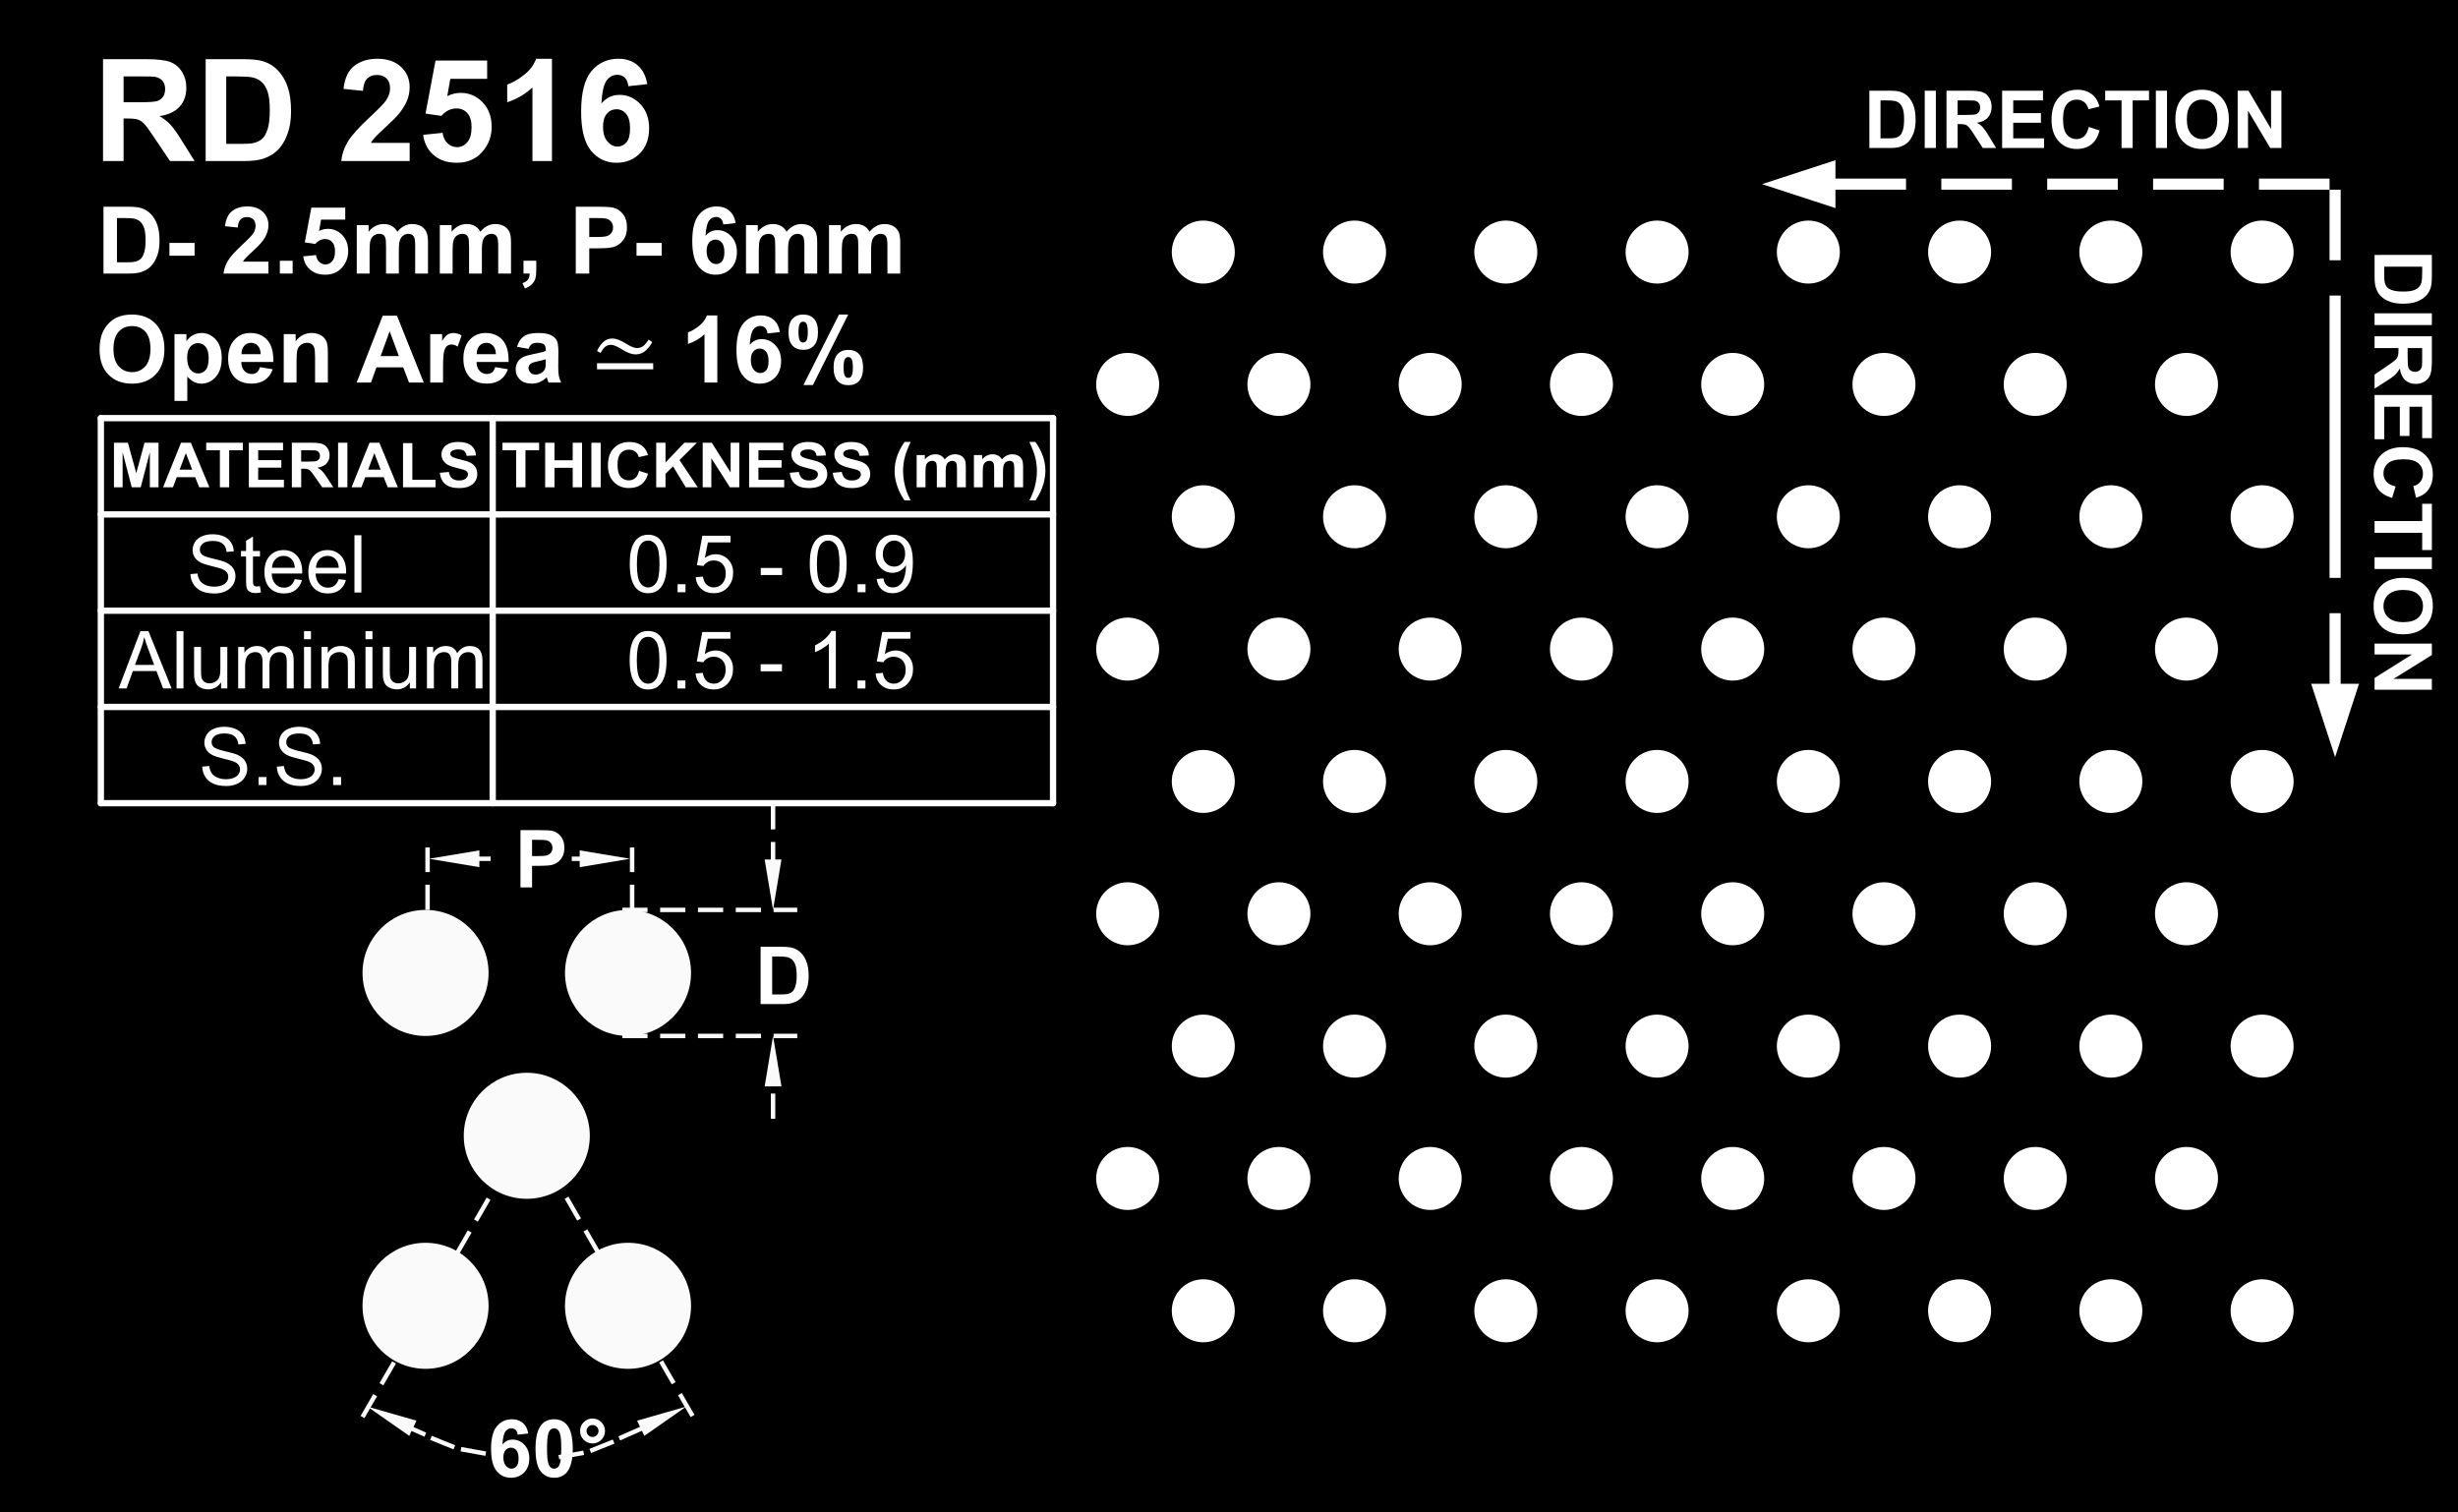 <?xml version="1.0" encoding="UTF-8"?> <!-- Generator: Adobe Illustrator 16.0.0, SVG Export Plug-In . SVG Version: 6.00 Build 0) --> <svg xmlns="http://www.w3.org/2000/svg" xmlns:xlink="http://www.w3.org/1999/xlink" id="_x30_" x="0px" y="0px" width="276.378px" height="170.079px" viewBox="0 0 276.378 170.079" xml:space="preserve"><rect x="0" y="0" width="276.378" height="170.079" fill="#808080" stroke="none"/> <rect x="-893.225" y="-246.614" fill="none" stroke="#000000" stroke-miterlimit="10" width="1190.776" height="841.89"></rect> <g id="POINT_3_"> <line fill="#FFFFFF" x1="276.378" y1="170.079" x2="276.378" y2="170.079"></line> </g> <g id="LWPOLYLINE_106_"> <rect width="276.378" height="170.079"></rect> </g> <g id="CIRCLE_1585_"> <path fill="#FFFFFF" d="M250.811,117.638c0-1.957,1.586-3.543,3.543-3.543c1.957,0,3.543,1.586,3.543,3.543 s-1.586,3.543-3.543,3.543C252.397,121.181,250.811,119.595,250.811,117.638L250.811,117.638z"></path> </g> <g id="CIRCLE_1586_"> <path fill="#FFFFFF" d="M233.803,117.638c0-1.957,1.586-3.543,3.543-3.543c1.957,0,3.543,1.586,3.543,3.543 s-1.586,3.543-3.543,3.543C235.39,121.181,233.803,119.595,233.803,117.638L233.803,117.638z"></path> </g> <g id="CIRCLE_1587_"> <path fill="#FFFFFF" d="M216.795,117.638c0-1.957,1.586-3.543,3.543-3.543c1.957,0,3.543,1.586,3.543,3.543 s-1.586,3.543-3.543,3.543C218.382,121.181,216.795,119.595,216.795,117.638L216.795,117.638z"></path> </g> <g id="CIRCLE_1588_"> <path fill="#FFFFFF" d="M199.788,117.638c0-1.957,1.586-3.543,3.543-3.543c1.957,0,3.543,1.586,3.543,3.543 s-1.586,3.543-3.543,3.543C201.374,121.181,199.788,119.595,199.788,117.638L199.788,117.638z"></path> </g> <g id="CIRCLE_1589_"> <path fill="#FFFFFF" d="M182.78,117.638c0-1.957,1.586-3.543,3.543-3.543c1.957,0,3.543,1.586,3.543,3.543 s-1.586,3.543-3.543,3.543C184.366,121.181,182.78,119.595,182.78,117.638L182.78,117.638z"></path> </g> <g id="CIRCLE_1590_"> <path fill="#FFFFFF" d="M165.771,117.638c0-1.957,1.586-3.543,3.543-3.543s3.543,1.586,3.543,3.543s-1.586,3.543-3.543,3.543 S165.771,119.595,165.771,117.638L165.771,117.638z"></path> </g> <g id="CIRCLE_1591_"> <path fill="#FFFFFF" d="M242.307,102.756c0-1.957,1.586-3.543,3.543-3.543s3.543,1.586,3.543,3.543 c0,1.957-1.586,3.543-3.543,3.543S242.307,104.712,242.307,102.756L242.307,102.756z"></path> </g> <g id="CIRCLE_1592_"> <path fill="#FFFFFF" d="M225.299,102.756c0-1.957,1.586-3.543,3.543-3.543c1.957,0,3.543,1.586,3.543,3.543 c0,1.957-1.586,3.543-3.543,3.543C226.886,106.299,225.299,104.712,225.299,102.756L225.299,102.756z"></path> </g> <g id="CIRCLE_1593_"> <path fill="#FFFFFF" d="M208.292,102.756c0-1.957,1.586-3.543,3.543-3.543c1.957,0,3.543,1.586,3.543,3.543 c0,1.957-1.586,3.543-3.543,3.543C209.878,106.299,208.292,104.712,208.292,102.756L208.292,102.756z"></path> </g> <g id="CIRCLE_1594_"> <path fill="#FFFFFF" d="M191.284,102.756c0-1.957,1.586-3.543,3.543-3.543c1.957,0,3.543,1.586,3.543,3.543 c0,1.957-1.586,3.543-3.543,3.543C192.87,106.299,191.284,104.712,191.284,102.756L191.284,102.756z"></path> </g> <g id="CIRCLE_1595_"> <path fill="#FFFFFF" d="M174.276,102.756c0-1.957,1.586-3.543,3.543-3.543s3.543,1.586,3.543,3.543 c0,1.957-1.586,3.543-3.543,3.543S174.276,104.712,174.276,102.756L174.276,102.756z"></path> </g> <g id="CIRCLE_1596_"> <path fill="#FFFFFF" d="M242.307,72.992c0-1.957,1.586-3.543,3.543-3.543s3.543,1.586,3.543,3.543c0,1.957-1.586,3.543-3.543,3.543 S242.307,74.949,242.307,72.992L242.307,72.992z"></path> </g> <g id="CIRCLE_1597_"> <path fill="#FFFFFF" d="M250.811,87.874c0-1.957,1.586-3.543,3.543-3.543c1.957,0,3.543,1.586,3.543,3.543 c0,1.957-1.586,3.543-3.543,3.543C252.397,91.417,250.811,89.831,250.811,87.874L250.811,87.874z"></path> </g> <g id="CIRCLE_1598_"> <path fill="#FFFFFF" d="M225.299,72.992c0-1.957,1.586-3.543,3.543-3.543c1.957,0,3.543,1.586,3.543,3.543 c0,1.957-1.586,3.543-3.543,3.543C226.886,76.535,225.299,74.949,225.299,72.992L225.299,72.992z"></path> </g> <g id="CIRCLE_1599_"> <path fill="#FFFFFF" d="M233.803,87.874c0-1.957,1.586-3.543,3.543-3.543c1.957,0,3.543,1.586,3.543,3.543 c0,1.957-1.586,3.543-3.543,3.543C235.39,91.417,233.803,89.831,233.803,87.874L233.803,87.874z"></path> </g> <g id="CIRCLE_1600_"> <path fill="#FFFFFF" d="M208.292,72.992c0-1.957,1.586-3.543,3.543-3.543c1.957,0,3.543,1.586,3.543,3.543 c0,1.957-1.586,3.543-3.543,3.543C209.878,76.535,208.292,74.949,208.292,72.992L208.292,72.992z"></path> </g> <g id="CIRCLE_1601_"> <path fill="#FFFFFF" d="M216.795,87.874c0-1.957,1.586-3.543,3.543-3.543c1.957,0,3.543,1.586,3.543,3.543 c0,1.957-1.586,3.543-3.543,3.543C218.382,91.417,216.795,89.831,216.795,87.874L216.795,87.874z"></path> </g> <g id="CIRCLE_1602_"> <path fill="#FFFFFF" d="M191.284,72.992c0-1.957,1.586-3.543,3.543-3.543c1.957,0,3.543,1.586,3.543,3.543 c0,1.957-1.586,3.543-3.543,3.543C192.87,76.535,191.284,74.949,191.284,72.992L191.284,72.992z"></path> </g> <g id="CIRCLE_1603_"> <path fill="#FFFFFF" d="M199.788,87.874c0-1.957,1.586-3.543,3.543-3.543c1.957,0,3.543,1.586,3.543,3.543 c0,1.957-1.586,3.543-3.543,3.543C201.374,91.417,199.788,89.831,199.788,87.874L199.788,87.874z"></path> </g> <g id="CIRCLE_1604_"> <path fill="#FFFFFF" d="M174.276,72.992c0-1.957,1.586-3.543,3.543-3.543s3.543,1.586,3.543,3.543c0,1.957-1.586,3.543-3.543,3.543 S174.276,74.949,174.276,72.992L174.276,72.992z"></path> </g> <g id="CIRCLE_1605_"> <path fill="#FFFFFF" d="M182.78,87.874c0-1.957,1.586-3.543,3.543-3.543c1.957,0,3.543,1.586,3.543,3.543 c0,1.957-1.586,3.543-3.543,3.543C184.366,91.417,182.78,89.831,182.78,87.874L182.78,87.874z"></path> </g> <g id="CIRCLE_1606_"> <path fill="#FFFFFF" d="M165.771,87.874c0-1.957,1.586-3.543,3.543-3.543s3.543,1.586,3.543,3.543c0,1.957-1.586,3.543-3.543,3.543 S165.771,89.831,165.771,87.874L165.771,87.874z"></path> </g> <g id="CIRCLE_1607_"> <path fill="#FFFFFF" d="M242.307,43.228c0-1.957,1.586-3.543,3.543-3.543s3.543,1.586,3.543,3.543s-1.586,3.543-3.543,3.543 S242.307,45.185,242.307,43.228L242.307,43.228z"></path> </g> <g id="CIRCLE_1608_"> <path fill="#FFFFFF" d="M250.811,58.11c0-1.957,1.586-3.543,3.543-3.543c1.957,0,3.543,1.586,3.543,3.543 c0,1.957-1.586,3.543-3.543,3.543C252.397,61.653,250.811,60.067,250.811,58.11L250.811,58.11z"></path> </g> <g id="CIRCLE_1609_"> <path fill="#FFFFFF" d="M250.811,28.346c0-1.957,1.586-3.543,3.543-3.543c1.957,0,3.543,1.586,3.543,3.543 s-1.586,3.543-3.543,3.543C252.397,31.89,250.811,30.303,250.811,28.346L250.811,28.346z"></path> </g> <g id="CIRCLE_1610_"> <path fill="#FFFFFF" d="M225.299,43.228c0-1.957,1.586-3.543,3.543-3.543c1.957,0,3.543,1.586,3.543,3.543 s-1.586,3.543-3.543,3.543C226.886,46.771,225.299,45.185,225.299,43.228L225.299,43.228z"></path> </g> <g id="CIRCLE_1611_"> <path fill="#FFFFFF" d="M233.803,58.11c0-1.957,1.586-3.543,3.543-3.543c1.957,0,3.543,1.586,3.543,3.543 c0,1.957-1.586,3.543-3.543,3.543C235.39,61.653,233.803,60.067,233.803,58.11L233.803,58.11z"></path> </g> <g id="CIRCLE_1612_"> <path fill="#FFFFFF" d="M233.803,28.346c0-1.957,1.586-3.543,3.543-3.543c1.957,0,3.543,1.586,3.543,3.543 s-1.586,3.543-3.543,3.543C235.39,31.89,233.803,30.303,233.803,28.346L233.803,28.346z"></path> </g> <g id="CIRCLE_1613_"> <path fill="#FFFFFF" d="M208.292,43.228c0-1.957,1.586-3.543,3.543-3.543c1.957,0,3.543,1.586,3.543,3.543 s-1.586,3.543-3.543,3.543C209.878,46.771,208.292,45.185,208.292,43.228L208.292,43.228z"></path> </g> <g id="CIRCLE_1614_"> <path fill="#FFFFFF" d="M216.795,58.11c0-1.957,1.586-3.543,3.543-3.543c1.957,0,3.543,1.586,3.543,3.543 c0,1.957-1.586,3.543-3.543,3.543C218.382,61.653,216.795,60.067,216.795,58.11L216.795,58.11z"></path> </g> <g id="CIRCLE_1615_"> <path fill="#FFFFFF" d="M216.795,28.346c0-1.957,1.586-3.543,3.543-3.543c1.957,0,3.543,1.586,3.543,3.543 s-1.586,3.543-3.543,3.543C218.382,31.89,216.795,30.303,216.795,28.346L216.795,28.346z"></path> </g> <g id="CIRCLE_1616_"> <path fill="#FFFFFF" d="M191.284,43.228c0-1.957,1.586-3.543,3.543-3.543c1.957,0,3.543,1.586,3.543,3.543 s-1.586,3.543-3.543,3.543C192.87,46.771,191.284,45.185,191.284,43.228L191.284,43.228z"></path> </g> <g id="CIRCLE_1617_"> <path fill="#FFFFFF" d="M199.788,58.11c0-1.957,1.586-3.543,3.543-3.543c1.957,0,3.543,1.586,3.543,3.543 c0,1.957-1.586,3.543-3.543,3.543C201.374,61.653,199.788,60.067,199.788,58.11L199.788,58.11z"></path> </g> <g id="CIRCLE_1618_"> <path fill="#FFFFFF" d="M199.788,28.346c0-1.957,1.586-3.543,3.543-3.543c1.957,0,3.543,1.586,3.543,3.543 s-1.586,3.543-3.543,3.543C201.374,31.89,199.788,30.303,199.788,28.346L199.788,28.346z"></path> </g> <g id="CIRCLE_1619_"> <path fill="#FFFFFF" d="M174.276,43.228c0-1.957,1.586-3.543,3.543-3.543s3.543,1.586,3.543,3.543s-1.586,3.543-3.543,3.543 S174.276,45.185,174.276,43.228L174.276,43.228z"></path> </g> <g id="CIRCLE_1620_"> <path fill="#FFFFFF" d="M182.78,58.11c0-1.957,1.586-3.543,3.543-3.543c1.957,0,3.543,1.586,3.543,3.543 c0,1.957-1.586,3.543-3.543,3.543C184.366,61.653,182.78,60.067,182.78,58.11L182.78,58.11z"></path> </g> <g id="CIRCLE_1621_"> <path fill="#FFFFFF" d="M182.78,28.346c0-1.957,1.586-3.543,3.543-3.543c1.957,0,3.543,1.586,3.543,3.543s-1.586,3.543-3.543,3.543 C184.366,31.89,182.78,30.303,182.78,28.346L182.78,28.346z"></path> </g> <g id="CIRCLE_1622_"> <path fill="#FFFFFF" d="M165.771,58.11c0-1.957,1.586-3.543,3.543-3.543s3.543,1.586,3.543,3.543c0,1.957-1.586,3.543-3.543,3.543 S165.771,60.067,165.771,58.11L165.771,58.11z"></path> </g> <g id="CIRCLE_1623_"> <path fill="#FFFFFF" d="M165.771,28.346c0-1.957,1.586-3.543,3.543-3.543s3.543,1.586,3.543,3.543s-1.586,3.543-3.543,3.543 S165.771,30.303,165.771,28.346L165.771,28.346z"></path> </g> <g id="LWPOLYLINE_107_"> <polygon fill="#FFFFFF" points="206.378,21.331 206.378,23.4 198.129,20.707 206.378,18.014 206.378,20.083 214.314,20.083 214.314,21.331 "></polygon> </g> <g id="LWPOLYLINE_108_"> <rect x="218.283" y="20.083" fill="#FFFFFF" width="7.937" height="1.248"></rect> </g> <g id="LWPOLYLINE_109_"> <rect x="230.188" y="20.083" fill="#FFFFFF" width="7.937" height="1.248"></rect> </g> <g id="LWPOLYLINE_110_"> <rect x="242.094" y="20.083" fill="#FFFFFF" width="7.937" height="1.248"></rect> </g> <g id="LWPOLYLINE_111_"> <rect x="254" y="20.083" fill="#FFFFFF" width="7.937" height="1.248"></rect> </g> <g id="LWPOLYLINE_112_"> <polygon fill="#FFFFFF" points="263.184,76.89 265.253,76.89 262.56,85.138 259.867,76.89 261.937,76.89 261.937,68.953 263.184,68.953 "></polygon> </g> <g id="LWPOLYLINE_113_"> <rect x="261.937" y="33.236" fill="#FFFFFF" width="1.248" height="31.748"></rect> </g> <g id="LWPOLYLINE_114_"> <rect x="261.937" y="21.331" fill="#FFFFFF" width="1.248" height="7.937"></rect> </g> <g id="MTEXT_119_"> <g> <path fill="#FFFFFF" d="M11.585,18.108V6.655h4.867c1.224,0,2.113,0.103,2.668,0.309s0.999,0.571,1.332,1.098 c0.333,0.526,0.5,1.128,0.5,1.805c0,0.859-0.253,1.569-0.758,2.129c-0.505,0.56-1.261,0.913-2.266,1.059 c0.5,0.292,0.913,0.612,1.238,0.961c0.325,0.349,0.764,0.969,1.316,1.859l1.398,2.234h-2.766l-1.672-2.492 c-0.594-0.891-1-1.452-1.219-1.684s-0.451-0.391-0.695-0.477c-0.245-0.086-0.633-0.129-1.164-0.129h-0.469v4.781H11.585z M13.897,11.499h1.711c1.109,0,1.802-0.047,2.078-0.141c0.276-0.094,0.492-0.255,0.648-0.484s0.234-0.516,0.234-0.859 c0-0.386-0.103-0.696-0.309-0.934c-0.206-0.237-0.496-0.387-0.871-0.449c-0.188-0.026-0.75-0.039-1.688-0.039h-1.805V11.499z"></path> <path fill="#FFFFFF" d="M23.124,6.655h4.227c0.953,0,1.68,0.073,2.18,0.219c0.672,0.198,1.247,0.55,1.727,1.055 c0.479,0.505,0.844,1.124,1.094,1.855s0.375,1.634,0.375,2.707c0,0.942-0.117,1.755-0.352,2.438 c-0.287,0.833-0.695,1.508-1.227,2.023c-0.401,0.391-0.943,0.695-1.625,0.914c-0.511,0.161-1.193,0.242-2.047,0.242h-4.352V6.655z M25.437,8.593v7.586h1.727c0.646,0,1.112-0.036,1.398-0.109c0.375-0.094,0.686-0.253,0.934-0.477 c0.247-0.224,0.449-0.593,0.605-1.105s0.234-1.212,0.234-2.098s-0.078-1.565-0.234-2.039s-0.375-0.844-0.656-1.109 s-0.638-0.445-1.07-0.539c-0.323-0.073-0.956-0.109-1.898-0.109H25.437z"></path> <path fill="#FFFFFF" d="M46.062,16.069v2.039h-7.695c0.083-0.771,0.333-1.501,0.75-2.191c0.417-0.69,1.239-1.605,2.469-2.746 c0.989-0.922,1.596-1.547,1.82-1.875c0.302-0.453,0.453-0.901,0.453-1.344c0-0.489-0.132-0.866-0.395-1.129 c-0.263-0.263-0.626-0.395-1.09-0.395c-0.458,0-0.823,0.138-1.094,0.414c-0.271,0.276-0.427,0.734-0.469,1.375l-2.188-0.219 c0.13-1.208,0.539-2.075,1.227-2.602s1.547-0.789,2.578-0.789c1.13,0,2.018,0.305,2.664,0.914 c0.646,0.609,0.969,1.367,0.969,2.273c0,0.516-0.093,1.007-0.277,1.473c-0.185,0.466-0.478,0.954-0.879,1.465 c-0.266,0.339-0.745,0.825-1.438,1.461c-0.693,0.636-1.132,1.058-1.316,1.266c-0.185,0.208-0.335,0.411-0.449,0.609H46.062z"></path> <path fill="#FFFFFF" d="M47.577,15.163l2.188-0.227c0.063,0.495,0.247,0.887,0.555,1.176c0.307,0.289,0.661,0.434,1.063,0.434 c0.458,0,0.846-0.187,1.164-0.559c0.317-0.372,0.477-0.934,0.477-1.684c0-0.703-0.158-1.23-0.473-1.582 c-0.315-0.352-0.726-0.527-1.23-0.527c-0.63,0-1.195,0.278-1.695,0.836l-1.781-0.258l1.125-5.961h5.805v2.055h-4.141l-0.344,1.945 c0.489-0.245,0.989-0.367,1.5-0.367c0.974,0,1.799,0.354,2.477,1.063c0.677,0.708,1.016,1.628,1.016,2.758 c0,0.942-0.273,1.784-0.82,2.523c-0.745,1.011-1.779,1.516-3.102,1.516c-1.058,0-1.919-0.284-2.586-0.852 C48.105,16.885,47.707,16.121,47.577,15.163z"></path> <path fill="#FFFFFF" d="M62.062,18.108h-2.195V9.835c-0.802,0.75-1.748,1.305-2.836,1.664V9.507 c0.573-0.188,1.195-0.543,1.867-1.066s1.133-1.134,1.383-1.832h1.781V18.108z"></path> <path fill="#FFFFFF" d="M72.78,9.46l-2.125,0.234c-0.052-0.438-0.188-0.761-0.406-0.969s-0.503-0.313-0.852-0.313 c-0.464,0-0.855,0.208-1.176,0.625s-0.522,1.284-0.605,2.602c0.547-0.646,1.227-0.969,2.039-0.969 c0.917,0,1.702,0.349,2.355,1.047c0.653,0.698,0.98,1.599,0.98,2.703c0,1.172-0.344,2.112-1.031,2.82s-1.57,1.063-2.648,1.063 c-1.156,0-2.107-0.449-2.852-1.348c-0.745-0.898-1.117-2.371-1.117-4.418c0-2.099,0.388-3.612,1.164-4.539 c0.776-0.927,1.784-1.391,3.023-1.391c0.87,0,1.59,0.243,2.16,0.73S72.624,8.533,72.78,9.46z M67.804,14.249 c0,0.714,0.164,1.265,0.492,1.652s0.703,0.582,1.125,0.582c0.406,0,0.745-0.159,1.016-0.477c0.271-0.317,0.406-0.839,0.406-1.563 c0-0.745-0.146-1.29-0.438-1.637c-0.292-0.347-0.656-0.52-1.094-0.52c-0.422,0-0.779,0.165-1.07,0.496 C67.949,13.115,67.804,13.604,67.804,14.249z"></path> </g> </g> <g> <path fill="#FFFFFF" d="M11.635,23.246h2.773c0.626,0,1.103,0.048,1.431,0.143c0.441,0.131,0.818,0.361,1.133,0.692 c0.314,0.332,0.554,0.737,0.718,1.218s0.246,1.072,0.246,1.776c0,0.619-0.077,1.152-0.23,1.6c-0.188,0.547-0.456,0.989-0.805,1.328 c-0.264,0.257-0.619,0.456-1.066,0.6c-0.335,0.106-0.783,0.159-1.344,0.159h-2.855V23.246z M13.152,24.518v4.978h1.133 c0.424,0,0.73-0.023,0.918-0.071c0.246-0.062,0.45-0.166,0.613-0.313c0.162-0.147,0.294-0.39,0.397-0.726 c0.103-0.337,0.154-0.796,0.154-1.377s-0.052-1.027-0.154-1.338c-0.103-0.312-0.246-0.554-0.431-0.729 c-0.185-0.174-0.418-0.292-0.702-0.354c-0.212-0.048-0.627-0.071-1.246-0.071H13.152z"></path> <path fill="#FFFFFF" d="M19.049,28.757v-1.44h2.83v1.44H19.049z"></path> <path fill="#FFFFFF" d="M30.184,29.424v1.338h-5.05c0.054-0.506,0.218-0.985,0.492-1.438c0.273-0.452,0.813-1.054,1.62-1.802 c0.649-0.605,1.047-1.016,1.194-1.23c0.198-0.297,0.297-0.591,0.297-0.882c0-0.321-0.086-0.568-0.259-0.741 c-0.173-0.172-0.411-0.259-0.715-0.259c-0.301,0-0.54,0.091-0.718,0.272c-0.178,0.181-0.28,0.481-0.308,0.902l-1.436-0.145 c0.085-0.792,0.354-1.361,0.805-1.707c0.451-0.345,1.016-0.518,1.692-0.518c0.741,0,1.324,0.2,1.748,0.6 c0.424,0.4,0.636,0.897,0.636,1.492c0,0.338-0.061,0.66-0.182,0.967c-0.121,0.306-0.313,0.626-0.577,0.961 c-0.174,0.223-0.489,0.542-0.943,0.959s-0.743,0.693-0.864,0.83c-0.122,0.137-0.22,0.271-0.295,0.4H30.184z"></path> <path fill="#FFFFFF" d="M31.466,30.762v-1.44h1.44v1.44H31.466z"></path> <path fill="#FFFFFF" d="M34.096,28.829l1.436-0.149c0.041,0.325,0.162,0.582,0.364,0.772c0.202,0.189,0.434,0.284,0.697,0.284 c0.301,0,0.555-0.122,0.764-0.366c0.208-0.245,0.313-0.613,0.313-1.105c0-0.461-0.104-0.808-0.31-1.038 c-0.207-0.23-0.476-0.346-0.808-0.346c-0.414,0-0.785,0.183-1.113,0.549l-1.169-0.17l0.738-3.912h3.81v1.349h-2.717l-0.226,1.276 c0.321-0.16,0.649-0.24,0.984-0.24c0.639,0,1.181,0.232,1.625,0.697c0.444,0.465,0.666,1.068,0.666,1.81 c0,0.619-0.179,1.171-0.538,1.656c-0.489,0.663-1.167,0.994-2.035,0.994c-0.694,0-1.26-0.186-1.697-0.559 C34.443,29.959,34.181,29.458,34.096,28.829z"></path> <path fill="#FFFFFF" d="M40.115,25.316h1.328v0.744c0.475-0.578,1.041-0.867,1.697-0.867c0.349,0,0.651,0.072,0.907,0.216 c0.257,0.144,0.467,0.36,0.631,0.651c0.239-0.291,0.497-0.508,0.774-0.651c0.276-0.144,0.572-0.216,0.887-0.216 c0.4,0,0.738,0.082,1.015,0.244s0.483,0.4,0.621,0.715c0.099,0.232,0.148,0.608,0.148,1.128v3.481h-1.44v-3.112 c0-0.54-0.05-0.889-0.149-1.046c-0.133-0.205-0.338-0.308-0.615-0.308c-0.202,0-0.392,0.062-0.569,0.185 c-0.178,0.123-0.306,0.304-0.385,0.541s-0.118,0.613-0.118,1.125v2.615h-1.44v-2.984c0-0.529-0.025-0.871-0.077-1.025 c-0.051-0.153-0.13-0.268-0.238-0.343c-0.107-0.075-0.254-0.113-0.438-0.113c-0.222,0-0.422,0.061-0.6,0.18 c-0.178,0.12-0.305,0.292-0.382,0.518c-0.077,0.226-0.115,0.601-0.115,1.123v2.646h-1.441V25.316z"></path> <path fill="#FFFFFF" d="M49.451,25.316h1.328v0.744c0.475-0.578,1.041-0.867,1.697-0.867c0.349,0,0.651,0.072,0.907,0.216 c0.257,0.144,0.467,0.36,0.631,0.651c0.239-0.291,0.497-0.508,0.774-0.651c0.276-0.144,0.572-0.216,0.887-0.216 c0.4,0,0.738,0.082,1.015,0.244s0.483,0.4,0.621,0.715c0.099,0.232,0.148,0.608,0.148,1.128v3.481h-1.44v-3.112 c0-0.54-0.05-0.889-0.149-1.046c-0.133-0.205-0.338-0.308-0.615-0.308c-0.202,0-0.392,0.062-0.569,0.185 c-0.178,0.123-0.306,0.304-0.385,0.541s-0.118,0.613-0.118,1.125v2.615h-1.44v-2.984c0-0.529-0.025-0.871-0.077-1.025 c-0.051-0.153-0.13-0.268-0.238-0.343c-0.107-0.075-0.254-0.113-0.438-0.113c-0.222,0-0.422,0.061-0.6,0.18 c-0.178,0.12-0.305,0.292-0.382,0.518c-0.077,0.226-0.115,0.601-0.115,1.123v2.646h-1.441V25.316z"></path> <path fill="#FFFFFF" d="M58.859,29.321h1.44v1.03c0,0.417-0.036,0.746-0.107,0.987c-0.072,0.24-0.208,0.457-0.408,0.648 c-0.2,0.191-0.454,0.342-0.761,0.451l-0.282-0.595c0.291-0.096,0.498-0.228,0.621-0.395c0.123-0.168,0.188-0.397,0.195-0.688 h-0.697V29.321z"></path> <path fill="#FFFFFF" d="M64.739,30.762v-7.516h2.436c0.923,0,1.524,0.037,1.805,0.112c0.431,0.112,0.791,0.358,1.082,0.735 c0.29,0.378,0.436,0.866,0.436,1.464c0,0.462-0.084,0.85-0.251,1.164c-0.168,0.314-0.38,0.562-0.639,0.741 c-0.258,0.179-0.521,0.298-0.787,0.355c-0.362,0.072-0.887,0.108-1.574,0.108h-0.99v2.835H64.739z M66.257,24.518v2.133h0.831 c0.598,0,0.998-0.04,1.199-0.118c0.202-0.079,0.36-0.202,0.475-0.369c0.114-0.168,0.172-0.362,0.172-0.585 c0-0.273-0.081-0.499-0.241-0.677s-0.364-0.288-0.61-0.333c-0.181-0.034-0.545-0.051-1.092-0.051H66.257z"></path> <path fill="#FFFFFF" d="M71.569,28.757v-1.44h2.83v1.44H71.569z"></path> <path fill="#FFFFFF" d="M82.72,25.086l-1.395,0.154c-0.035-0.287-0.123-0.499-0.267-0.636s-0.33-0.205-0.559-0.205 c-0.304,0-0.562,0.137-0.771,0.41c-0.21,0.273-0.343,0.843-0.397,1.707c0.359-0.424,0.805-0.636,1.338-0.636 c0.601,0,1.117,0.229,1.545,0.688c0.429,0.458,0.644,1.049,0.644,1.773c0,0.77-0.226,1.386-0.677,1.851s-1.031,0.697-1.738,0.697 c-0.759,0-1.383-0.295-1.872-0.884c-0.489-0.59-0.733-1.557-0.733-2.899c0-1.378,0.254-2.37,0.764-2.979 c0.509-0.607,1.17-0.912,1.984-0.912c0.57,0,1.043,0.16,1.417,0.479C82.379,24.014,82.618,24.478,82.72,25.086z M79.454,28.229 c0,0.469,0.108,0.83,0.323,1.085c0.216,0.255,0.462,0.382,0.738,0.382c0.267,0,0.489-0.104,0.667-0.313 c0.177-0.209,0.267-0.551,0.267-1.025c0-0.489-0.096-0.847-0.287-1.074c-0.192-0.228-0.431-0.341-0.718-0.341 c-0.277,0-0.511,0.108-0.703,0.325S79.454,27.806,79.454,28.229z"></path> <path fill="#FFFFFF" d="M83.878,25.316h1.328v0.744c0.475-0.578,1.041-0.867,1.697-0.867c0.349,0,0.651,0.072,0.907,0.216 c0.257,0.144,0.467,0.36,0.631,0.651c0.239-0.291,0.497-0.508,0.774-0.651c0.276-0.144,0.572-0.216,0.887-0.216 c0.4,0,0.738,0.082,1.015,0.244s0.483,0.4,0.621,0.715c0.099,0.232,0.148,0.608,0.148,1.128v3.481h-1.44v-3.112 c0-0.54-0.05-0.889-0.149-1.046c-0.133-0.205-0.338-0.308-0.615-0.308c-0.202,0-0.392,0.062-0.569,0.185 c-0.178,0.123-0.306,0.304-0.385,0.541s-0.118,0.613-0.118,1.125v2.615h-1.44v-2.984c0-0.529-0.025-0.871-0.077-1.025 c-0.051-0.153-0.13-0.268-0.238-0.343c-0.107-0.075-0.254-0.113-0.438-0.113c-0.222,0-0.422,0.061-0.6,0.18 c-0.178,0.12-0.305,0.292-0.382,0.518c-0.077,0.226-0.115,0.601-0.115,1.123v2.646h-1.441V25.316z"></path> <path fill="#FFFFFF" d="M93.215,25.316h1.328v0.744c0.475-0.578,1.041-0.867,1.697-0.867c0.349,0,0.651,0.072,0.907,0.216 c0.257,0.144,0.467,0.36,0.631,0.651c0.239-0.291,0.497-0.508,0.774-0.651c0.276-0.144,0.572-0.216,0.887-0.216 c0.4,0,0.738,0.082,1.015,0.244s0.483,0.4,0.621,0.715c0.099,0.232,0.148,0.608,0.148,1.128v3.481h-1.44v-3.112 c0-0.54-0.05-0.889-0.149-1.046c-0.133-0.205-0.338-0.308-0.615-0.308c-0.202,0-0.392,0.062-0.569,0.185 c-0.178,0.123-0.306,0.304-0.385,0.541s-0.118,0.613-0.118,1.125v2.615h-1.44v-2.984c0-0.529-0.025-0.871-0.077-1.025 c-0.051-0.153-0.13-0.268-0.238-0.343c-0.107-0.075-0.254-0.113-0.438-0.113c-0.222,0-0.422,0.061-0.6,0.18 c-0.178,0.12-0.305,0.292-0.382,0.518c-0.077,0.226-0.115,0.601-0.115,1.123v2.646h-1.441V25.316z"></path> </g> <g> <path fill="#FFFFFF" d="M11.195,39.304c0-0.766,0.115-1.408,0.344-1.928c0.171-0.383,0.404-0.727,0.7-1.03 c0.296-0.305,0.62-0.53,0.972-0.677c0.468-0.198,1.008-0.298,1.62-0.298c1.107,0,1.994,0.344,2.658,1.031 c0.665,0.687,0.998,1.642,0.998,2.865c0,1.214-0.33,2.163-0.99,2.849c-0.66,0.685-1.542,1.027-2.646,1.027 c-1.118,0-2.006-0.341-2.666-1.022S11.195,40.5,11.195,39.304z M12.759,39.252c0,0.852,0.196,1.497,0.589,1.936 c0.393,0.439,0.893,0.659,1.497,0.659c0.605,0,1.102-0.218,1.49-0.653c0.388-0.437,0.582-1.09,0.582-1.961 c0-0.861-0.188-1.504-0.566-1.928c-0.377-0.424-0.879-0.637-1.505-0.637c-0.625,0-1.129,0.215-1.512,0.644 C12.951,37.741,12.759,38.388,12.759,39.252z"></path> <path fill="#FFFFFF" d="M19.619,37.57h1.343v0.801c0.175-0.273,0.41-0.496,0.708-0.667c0.297-0.171,0.627-0.257,0.989-0.257 c0.632,0,1.169,0.248,1.61,0.744c0.441,0.495,0.662,1.186,0.662,2.071c0,0.909-0.223,1.615-0.667,2.12 c-0.444,0.504-0.982,0.756-1.615,0.756c-0.301,0-0.573-0.06-0.818-0.18c-0.244-0.119-0.501-0.324-0.771-0.615v2.743h-1.44V37.57z M21.044,40.201c0,0.611,0.122,1.063,0.364,1.355c0.243,0.293,0.538,0.438,0.887,0.438c0.335,0,0.614-0.134,0.836-0.402 s0.333-0.708,0.333-1.32c0-0.57-0.114-0.994-0.343-1.271c-0.229-0.276-0.513-0.415-0.851-0.415c-0.352,0-0.645,0.136-0.877,0.407 C21.16,39.266,21.044,39.668,21.044,40.201z"></path> <path fill="#FFFFFF" d="M29.227,41.283l1.436,0.24c-0.185,0.526-0.476,0.928-0.874,1.202c-0.398,0.275-0.896,0.413-1.495,0.413 c-0.947,0-1.647-0.31-2.102-0.928c-0.359-0.496-0.539-1.121-0.539-1.877c0-0.902,0.236-1.608,0.708-2.12 c0.472-0.511,1.068-0.767,1.789-0.767c0.81,0,1.449,0.268,1.917,0.803s0.692,1.354,0.671,2.459H27.13 c0.011,0.427,0.126,0.759,0.349,0.997c0.222,0.237,0.499,0.356,0.831,0.356c0.226,0,0.415-0.063,0.569-0.186 S29.148,41.557,29.227,41.283z M29.309,39.826c-0.01-0.416-0.118-0.733-0.323-0.95c-0.205-0.218-0.455-0.326-0.749-0.326 c-0.314,0-0.574,0.115-0.779,0.344c-0.205,0.229-0.306,0.54-0.302,0.933H29.309z"></path> <path fill="#FFFFFF" d="M36.866,43.016h-1.44v-2.779c0-0.587-0.031-0.968-0.092-1.141c-0.062-0.172-0.162-0.307-0.3-0.402 c-0.139-0.096-0.305-0.144-0.5-0.144c-0.25,0-0.474,0.068-0.671,0.205c-0.199,0.137-0.334,0.318-0.408,0.544 c-0.074,0.226-0.11,0.643-0.11,1.251v2.466h-1.441V37.57h1.338v0.801c0.475-0.615,1.073-0.924,1.794-0.924 c0.318,0,0.608,0.058,0.872,0.172c0.263,0.115,0.462,0.261,0.597,0.438c0.135,0.178,0.229,0.38,0.282,0.605 c0.053,0.226,0.079,0.548,0.079,0.969V43.016z"></path> <path fill="#FFFFFF" d="M47.644,43.016h-1.651l-0.656-1.707h-3.004l-0.621,1.707h-1.61l2.928-7.516h1.604L47.644,43.016z M44.849,40.042l-1.036-2.789l-1.015,2.789H44.849z"></path> <path fill="#FFFFFF" d="M49.817,43.016h-1.44V37.57h1.338v0.774c0.229-0.365,0.435-0.606,0.618-0.723 c0.183-0.116,0.391-0.175,0.623-0.175c0.328,0,0.644,0.091,0.949,0.272l-0.446,1.256c-0.243-0.157-0.468-0.235-0.677-0.235 c-0.202,0-0.373,0.055-0.513,0.166s-0.25,0.313-0.331,0.603c-0.081,0.291-0.121,0.899-0.121,1.825V43.016z"></path> <path fill="#FFFFFF" d="M55.677,41.283l1.436,0.24c-0.185,0.526-0.476,0.928-0.874,1.202c-0.398,0.275-0.896,0.413-1.495,0.413 c-0.947,0-1.647-0.31-2.102-0.928c-0.359-0.496-0.539-1.121-0.539-1.877c0-0.902,0.236-1.608,0.708-2.12 c0.472-0.511,1.068-0.767,1.789-0.767c0.81,0,1.449,0.268,1.917,0.803s0.692,1.354,0.671,2.459H53.58 c0.011,0.427,0.126,0.759,0.349,0.997c0.222,0.237,0.499,0.356,0.831,0.356c0.226,0,0.415-0.063,0.569-0.186 S55.599,41.557,55.677,41.283z M55.759,39.826c-0.01-0.416-0.118-0.733-0.323-0.95c-0.205-0.218-0.455-0.326-0.749-0.326 c-0.314,0-0.574,0.115-0.779,0.344c-0.205,0.229-0.306,0.54-0.302,0.933H55.759z"></path> <path fill="#FFFFFF" d="M59.44,39.232l-1.307-0.236c0.147-0.526,0.4-0.916,0.759-1.169s0.892-0.38,1.6-0.38 c0.643,0,1.121,0.076,1.436,0.229s0.536,0.346,0.664,0.579c0.128,0.234,0.192,0.664,0.192,1.29l-0.015,1.682 c0,0.479,0.023,0.831,0.069,1.059c0.046,0.228,0.132,0.471,0.259,0.73H61.67c-0.038-0.096-0.084-0.237-0.139-0.426 c-0.024-0.085-0.041-0.142-0.051-0.169c-0.246,0.239-0.51,0.419-0.79,0.538c-0.28,0.12-0.579,0.18-0.897,0.18 c-0.561,0-1.002-0.152-1.325-0.456c-0.323-0.305-0.485-0.688-0.485-1.153c0-0.309,0.074-0.582,0.221-0.823s0.353-0.426,0.618-0.554 c0.265-0.128,0.647-0.24,1.146-0.336c0.673-0.126,1.14-0.244,1.399-0.354v-0.144c0-0.277-0.068-0.475-0.205-0.593 c-0.137-0.117-0.395-0.177-0.774-0.177c-0.256,0-0.457,0.051-0.6,0.151S59.529,38.979,59.44,39.232z M61.368,40.4 c-0.185,0.063-0.477,0.136-0.876,0.221c-0.4,0.086-0.662,0.17-0.785,0.252c-0.188,0.133-0.282,0.302-0.282,0.507 c0,0.202,0.075,0.376,0.226,0.523c0.15,0.146,0.342,0.22,0.574,0.22c0.26,0,0.507-0.085,0.744-0.256 c0.174-0.13,0.289-0.289,0.343-0.477c0.038-0.123,0.056-0.357,0.056-0.703V40.4z"></path> <path fill="#FFFFFF" d="M67.13,41.529v-0.683h6.316v0.683H67.13z M67.136,39.473c0.174-0.403,0.405-0.739,0.692-1.007 c0.287-0.269,0.627-0.403,1.021-0.403c0.41,0,0.899,0.18,1.466,0.539c0.567,0.358,0.998,0.538,1.292,0.538 c0.291,0,0.533-0.077,0.728-0.23c0.195-0.154,0.391-0.394,0.59-0.718l0.41,0.276c-0.147,0.305-0.38,0.611-0.697,0.921 c-0.318,0.309-0.705,0.464-1.159,0.464c-0.438,0-0.937-0.18-1.5-0.538c-0.562-0.359-0.992-0.539-1.29-0.539 c-0.25,0-0.468,0.079-0.656,0.236s-0.354,0.386-0.497,0.687L67.136,39.473z"></path> <path fill="#FFFFFF" d="M80.656,43.016h-1.441v-5.43c-0.526,0.492-1.146,0.856-1.861,1.092v-1.307 c0.376-0.123,0.785-0.356,1.225-0.7c0.441-0.344,0.744-0.744,0.908-1.202h1.169V43.016z"></path> <path fill="#FFFFFF" d="M87.69,37.34l-1.395,0.154c-0.035-0.287-0.123-0.499-0.267-0.636s-0.33-0.205-0.559-0.205 c-0.304,0-0.562,0.137-0.771,0.41c-0.21,0.273-0.343,0.843-0.397,1.707c0.359-0.424,0.805-0.636,1.338-0.636 c0.601,0,1.117,0.229,1.545,0.688c0.429,0.458,0.644,1.049,0.644,1.773c0,0.77-0.226,1.386-0.677,1.851s-1.031,0.697-1.738,0.697 c-0.759,0-1.383-0.295-1.872-0.884c-0.489-0.59-0.733-1.557-0.733-2.899c0-1.378,0.254-2.37,0.764-2.979 c0.509-0.607,1.17-0.912,1.984-0.912c0.57,0,1.043,0.16,1.417,0.479C87.349,36.268,87.587,36.731,87.69,37.34z M84.424,40.482 c0,0.469,0.108,0.83,0.323,1.085c0.216,0.255,0.462,0.382,0.738,0.382c0.267,0,0.489-0.104,0.667-0.313 c0.177-0.209,0.267-0.551,0.267-1.025c0-0.489-0.096-0.847-0.287-1.074c-0.192-0.228-0.431-0.341-0.718-0.341 c-0.277,0-0.511,0.108-0.703,0.325S84.424,40.06,84.424,40.482z"></path> <path fill="#FFFFFF" d="M88.658,37.355c0-0.673,0.148-1.172,0.444-1.497c0.295-0.324,0.696-0.487,1.202-0.487 c0.523,0,0.932,0.162,1.228,0.484c0.295,0.323,0.443,0.823,0.443,1.5c0,0.674-0.148,1.173-0.443,1.497 c-0.296,0.325-0.697,0.487-1.202,0.487c-0.523,0-0.933-0.162-1.228-0.484C88.806,38.532,88.658,38.032,88.658,37.355z M89.781,37.346c0,0.488,0.057,0.816,0.169,0.984c0.085,0.123,0.204,0.184,0.354,0.184c0.154,0,0.273-0.061,0.359-0.184 c0.109-0.168,0.164-0.496,0.164-0.984c0-0.489-0.055-0.815-0.164-0.979c-0.085-0.127-0.205-0.19-0.359-0.19 c-0.15,0-0.269,0.063-0.354,0.186C89.838,36.528,89.781,36.856,89.781,37.346z M91.401,43.303h-1.066l4.004-7.932h1.036 L91.401,43.303z M93.729,41.329c0-0.674,0.148-1.173,0.443-1.497c0.296-0.325,0.7-0.487,1.212-0.487 c0.516,0,0.922,0.162,1.218,0.487c0.296,0.324,0.443,0.823,0.443,1.497c0,0.677-0.147,1.178-0.443,1.502 c-0.295,0.324-0.696,0.487-1.202,0.487c-0.523,0-0.932-0.163-1.228-0.487C93.877,42.507,93.729,42.006,93.729,41.329z M94.852,41.324c0,0.488,0.057,0.814,0.169,0.979c0.085,0.127,0.203,0.189,0.354,0.189c0.153,0,0.271-0.061,0.354-0.184 c0.113-0.168,0.169-0.496,0.169-0.984c0-0.489-0.055-0.817-0.164-0.984c-0.085-0.123-0.205-0.186-0.358-0.186 c-0.154,0-0.272,0.063-0.354,0.186C94.908,40.507,94.852,40.835,94.852,41.324z"></path> </g> <g id="MTEXT_121_"> <g> <path fill="#FFFFFF" d="M12.814,54.797v-5.011h1.567l0.941,3.418l0.93-3.418h1.571v5.011h-0.973v-3.944l-1.029,3.944h-1.008 l-1.026-3.944v3.944H12.814z"></path> <path fill="#FFFFFF" d="M23.539,54.797H22.4l-0.453-1.138h-2.073l-0.428,1.138h-1.111l2.02-5.011h1.107L23.539,54.797z M21.611,52.814l-0.714-1.859l-0.701,1.859H21.611z"></path> <path fill="#FFFFFF" d="M24.724,54.797v-4.163h-1.539v-0.848h4.121v0.848h-1.535v4.163H24.724z"></path> <path fill="#FFFFFF" d="M27.981,54.797v-5.011h3.845v0.848h-2.797v1.111h2.603v0.844h-2.603v1.364h2.896v0.844H27.981z"></path> <path fill="#FFFFFF" d="M32.817,54.797v-5.011h2.204c0.554,0,0.957,0.045,1.208,0.135c0.251,0.09,0.452,0.25,0.603,0.48 s0.227,0.493,0.227,0.79c0,0.376-0.114,0.687-0.343,0.931c-0.229,0.245-0.57,0.399-1.025,0.463 c0.226,0.127,0.413,0.268,0.561,0.42s0.346,0.424,0.596,0.813l0.633,0.978h-1.252l-0.757-1.09 c-0.269-0.39-0.453-0.635-0.552-0.737c-0.099-0.101-0.204-0.171-0.314-0.208c-0.111-0.038-0.287-0.057-0.527-0.057h-0.212v2.092 H32.817z M33.864,51.905h0.774c0.502,0,0.816-0.021,0.941-0.062s0.223-0.112,0.293-0.212s0.106-0.226,0.106-0.376 c0-0.168-0.047-0.305-0.14-0.408c-0.093-0.104-0.225-0.169-0.394-0.197c-0.085-0.011-0.34-0.017-0.764-0.017h-0.817V51.905z"></path> <path fill="#FFFFFF" d="M38.013,54.797v-5.011h1.047v5.011H38.013z"></path> <path fill="#FFFFFF" d="M44.733,54.797h-1.139l-0.453-1.138h-2.073l-0.428,1.138H39.53l2.02-5.011h1.107L44.733,54.797z M42.805,52.814l-0.714-1.859l-0.701,1.859H42.805z"></path> <path fill="#FFFFFF" d="M45.316,54.797v-4.97h1.047v4.125h2.604v0.844H45.316z"></path> <path fill="#FFFFFF" d="M49.448,53.167l1.019-0.096c0.062,0.331,0.186,0.573,0.374,0.728c0.187,0.155,0.44,0.232,0.758,0.232 c0.337,0,0.591-0.069,0.762-0.207c0.171-0.138,0.257-0.299,0.257-0.483c0-0.119-0.036-0.219-0.108-0.303 c-0.072-0.083-0.198-0.155-0.377-0.217c-0.123-0.041-0.402-0.114-0.838-0.219c-0.561-0.134-0.955-0.3-1.181-0.496 c-0.318-0.276-0.478-0.612-0.478-1.008c0-0.255,0.075-0.494,0.225-0.716c0.15-0.223,0.365-0.392,0.647-0.508 c0.282-0.116,0.622-0.174,1.02-0.174c0.651,0,1.141,0.138,1.47,0.414c0.329,0.276,0.502,0.644,0.519,1.104l-1.047,0.044 c-0.044-0.257-0.141-0.442-0.288-0.556c-0.147-0.112-0.369-0.169-0.663-0.169c-0.304,0-0.542,0.061-0.715,0.181 c-0.111,0.078-0.166,0.181-0.166,0.311c0,0.119,0.052,0.22,0.156,0.304c0.132,0.107,0.453,0.219,0.962,0.335 s0.886,0.236,1.13,0.361c0.244,0.124,0.435,0.294,0.573,0.509c0.138,0.216,0.207,0.481,0.207,0.798 c0,0.287-0.083,0.556-0.248,0.807s-0.399,0.437-0.701,0.559c-0.302,0.122-0.678,0.183-1.128,0.183 c-0.656,0-1.159-0.146-1.511-0.439C49.726,54.154,49.516,53.727,49.448,53.167z"></path> </g> </g> <g id="MTEXT_122_"> <g> <path fill="#FFFFFF" d="M58.037,54.797v-4.163h-1.539v-0.848h4.121v0.848h-1.535v4.163H58.037z"></path> <path fill="#FFFFFF" d="M61.298,54.797v-5.011h1.047v1.972h2.051v-1.972h1.047v5.011h-1.047v-2.191h-2.051v2.191H61.298z"></path> <path fill="#FFFFFF" d="M66.494,54.797v-5.011h1.047v5.011H66.494z"></path> <path fill="#FFFFFF" d="M71.856,52.955l1.015,0.311c-0.156,0.547-0.415,0.953-0.776,1.219c-0.362,0.265-0.821,0.398-1.377,0.398 c-0.689,0-1.255-0.227-1.698-0.682c-0.443-0.454-0.665-1.076-0.665-1.864c0-0.834,0.223-1.481,0.668-1.943 c0.446-0.461,1.032-0.692,1.758-0.692c0.634,0,1.149,0.181,1.546,0.543c0.235,0.214,0.413,0.522,0.53,0.923l-1.036,0.239 c-0.062-0.26-0.189-0.465-0.384-0.615c-0.195-0.15-0.431-0.226-0.709-0.226c-0.384,0-0.696,0.133-0.936,0.4 s-0.359,0.698-0.359,1.295c0,0.633,0.118,1.084,0.354,1.354s0.542,0.403,0.92,0.403c0.278,0,0.518-0.085,0.718-0.256 C71.625,53.59,71.769,53.321,71.856,52.955z"></path> <path fill="#FFFFFF" d="M73.784,54.797v-5.011h1.047v2.225l2.115-2.225h1.408l-1.953,1.952l2.059,3.059h-1.355l-1.425-2.352 l-0.849,0.837v1.514H73.784z"></path> <path fill="#FFFFFF" d="M79.011,54.797v-5.011h1.019l2.123,3.346v-3.346h0.973v5.011h-1.051l-2.09-3.268v3.268H79.011z"></path> <path fill="#FFFFFF" d="M84.232,54.797v-5.011h3.845v0.848h-2.798v1.111h2.603v0.844h-2.603v1.364h2.896v0.844H84.232z"></path> <path fill="#FFFFFF" d="M88.798,53.167l1.019-0.096c0.062,0.331,0.186,0.573,0.374,0.728c0.187,0.155,0.44,0.232,0.758,0.232 c0.337,0,0.591-0.069,0.762-0.207c0.171-0.138,0.257-0.299,0.257-0.483c0-0.119-0.036-0.219-0.108-0.303 c-0.072-0.083-0.198-0.155-0.377-0.217c-0.123-0.041-0.402-0.114-0.838-0.219c-0.561-0.134-0.955-0.3-1.181-0.496 c-0.318-0.276-0.478-0.612-0.478-1.008c0-0.255,0.075-0.494,0.225-0.716c0.15-0.223,0.365-0.392,0.647-0.508 c0.282-0.116,0.622-0.174,1.02-0.174c0.651,0,1.141,0.138,1.47,0.414c0.329,0.276,0.502,0.644,0.519,1.104l-1.047,0.044 c-0.044-0.257-0.141-0.442-0.288-0.556c-0.147-0.112-0.369-0.169-0.663-0.169c-0.304,0-0.542,0.061-0.715,0.181 c-0.111,0.078-0.166,0.181-0.166,0.311c0,0.119,0.052,0.22,0.156,0.304c0.132,0.107,0.453,0.219,0.962,0.335 s0.886,0.236,1.13,0.361c0.244,0.124,0.435,0.294,0.573,0.509c0.138,0.216,0.207,0.481,0.207,0.798 c0,0.287-0.083,0.556-0.248,0.807s-0.398,0.437-0.701,0.559c-0.302,0.122-0.678,0.183-1.128,0.183 c-0.656,0-1.159-0.146-1.511-0.439C89.077,54.154,88.867,53.727,88.798,53.167z"></path> <path fill="#FFFFFF" d="M93.63,53.167l1.019-0.096c0.062,0.331,0.186,0.573,0.374,0.728c0.187,0.155,0.44,0.232,0.758,0.232 c0.337,0,0.591-0.069,0.762-0.207c0.171-0.138,0.257-0.299,0.257-0.483c0-0.119-0.036-0.219-0.108-0.303 c-0.072-0.083-0.198-0.155-0.377-0.217c-0.123-0.041-0.402-0.114-0.838-0.219c-0.561-0.134-0.955-0.3-1.181-0.496 c-0.318-0.276-0.478-0.612-0.478-1.008c0-0.255,0.075-0.494,0.225-0.716c0.15-0.223,0.365-0.392,0.647-0.508 c0.282-0.116,0.622-0.174,1.02-0.174c0.651,0,1.141,0.138,1.47,0.414c0.329,0.276,0.502,0.644,0.519,1.104l-1.047,0.044 c-0.044-0.257-0.141-0.442-0.288-0.556c-0.147-0.112-0.369-0.169-0.663-0.169c-0.304,0-0.542,0.061-0.715,0.181 c-0.111,0.078-0.166,0.181-0.166,0.311c0,0.119,0.052,0.22,0.156,0.304c0.132,0.107,0.453,0.219,0.962,0.335 s0.886,0.236,1.13,0.361c0.244,0.124,0.435,0.294,0.573,0.509c0.138,0.216,0.207,0.481,0.207,0.798 c0,0.287-0.083,0.556-0.248,0.807s-0.398,0.437-0.701,0.559c-0.302,0.122-0.678,0.183-1.128,0.183 c-0.656,0-1.159-0.146-1.511-0.439C93.909,54.154,93.699,53.727,93.63,53.167z"></path> <path fill="#FFFFFF" d="M102.381,56.27h-0.683c-0.36-0.526-0.635-1.073-0.824-1.641c-0.189-0.567-0.283-1.117-0.283-1.647 c0-0.659,0.117-1.282,0.35-1.87c0.203-0.51,0.46-0.981,0.771-1.412h0.679c-0.323,0.69-0.545,1.278-0.667,1.762 c-0.122,0.484-0.182,0.997-0.182,1.54c0,0.374,0.036,0.756,0.108,1.148c0.072,0.392,0.17,0.765,0.295,1.118 C102.029,55.501,102.174,55.835,102.381,56.27z"></path> <path fill="#FFFFFF" d="M103.071,51.167h0.916v0.496c0.328-0.385,0.718-0.578,1.171-0.578c0.24,0,0.449,0.048,0.626,0.144 s0.322,0.24,0.435,0.434c0.165-0.194,0.343-0.338,0.534-0.434s0.395-0.144,0.612-0.144c0.276,0,0.509,0.054,0.7,0.162 c0.191,0.108,0.334,0.268,0.428,0.477c0.068,0.155,0.103,0.406,0.103,0.752v2.321h-0.994v-2.075c0-0.36-0.034-0.592-0.103-0.697 c-0.092-0.137-0.233-0.205-0.424-0.205c-0.139,0-0.27,0.041-0.393,0.123s-0.211,0.202-0.265,0.361 c-0.055,0.158-0.082,0.408-0.082,0.75v1.743h-0.994v-1.989c0-0.353-0.018-0.581-0.053-0.684c-0.036-0.103-0.09-0.179-0.165-0.229 s-0.175-0.075-0.303-0.075c-0.153,0-0.291,0.04-0.414,0.12s-0.21,0.195-0.264,0.345c-0.053,0.15-0.08,0.4-0.08,0.749v1.764h-0.994 V51.167z"></path> <path fill="#FFFFFF" d="M109.512,51.167h0.916v0.496c0.328-0.385,0.718-0.578,1.171-0.578c0.24,0,0.449,0.048,0.626,0.144 s0.322,0.24,0.435,0.434c0.165-0.194,0.343-0.338,0.534-0.434s0.395-0.144,0.612-0.144c0.276,0,0.509,0.054,0.7,0.162 c0.191,0.108,0.334,0.268,0.428,0.477c0.068,0.155,0.103,0.406,0.103,0.752v2.321h-0.994v-2.075c0-0.36-0.034-0.592-0.103-0.697 c-0.092-0.137-0.233-0.205-0.424-0.205c-0.139,0-0.27,0.041-0.393,0.123s-0.211,0.202-0.265,0.361 c-0.055,0.158-0.082,0.408-0.082,0.75v1.743h-0.994v-1.989c0-0.353-0.018-0.581-0.053-0.684c-0.036-0.103-0.09-0.179-0.165-0.229 s-0.175-0.075-0.303-0.075c-0.153,0-0.291,0.04-0.414,0.12s-0.21,0.195-0.264,0.345c-0.053,0.15-0.08,0.4-0.08,0.749v1.764h-0.994 V51.167z"></path> <path fill="#FFFFFF" d="M115.751,56.27c0.196-0.406,0.333-0.717,0.414-0.933s0.155-0.466,0.223-0.749s0.119-0.551,0.152-0.805 c0.033-0.254,0.05-0.514,0.05-0.781c0-0.542-0.06-1.056-0.181-1.54c-0.12-0.484-0.342-1.072-0.665-1.762h0.676 c0.356,0.49,0.632,1.009,0.83,1.559c0.197,0.549,0.295,1.106,0.295,1.671c0,0.476-0.078,0.987-0.234,1.531 c-0.177,0.611-0.468,1.213-0.874,1.808H115.751z"></path> </g> </g> <g id="MTEXT_123_"> <g> <path fill="#FFFFFF" d="M21.415,64.559l0.794-0.07c0.038,0.322,0.125,0.586,0.262,0.793c0.137,0.206,0.351,0.373,0.64,0.501 c0.289,0.127,0.614,0.191,0.976,0.191c0.321,0,0.604-0.048,0.85-0.145c0.246-0.097,0.428-0.229,0.548-0.397s0.18-0.353,0.18-0.552 c0-0.202-0.058-0.378-0.173-0.529c-0.116-0.151-0.307-0.278-0.573-0.38c-0.17-0.067-0.548-0.172-1.132-0.314 s-0.993-0.276-1.228-0.402c-0.304-0.161-0.53-0.361-0.679-0.6s-0.223-0.506-0.223-0.802c0-0.325,0.091-0.629,0.273-0.912 s0.448-0.498,0.798-0.644c0.35-0.146,0.738-0.22,1.167-0.22c0.471,0,0.887,0.077,1.247,0.231c0.36,0.153,0.637,0.38,0.831,0.679 c0.194,0.299,0.298,0.637,0.313,1.015l-0.807,0.062c-0.043-0.407-0.19-0.715-0.44-0.923s-0.619-0.312-1.108-0.312 c-0.509,0-0.88,0.095-1.112,0.283c-0.233,0.189-0.349,0.417-0.349,0.684c0,0.231,0.082,0.422,0.247,0.571 c0.162,0.149,0.584,0.303,1.269,0.459c0.684,0.157,1.153,0.294,1.407,0.411c0.37,0.173,0.644,0.392,0.82,0.657 s0.265,0.57,0.265,0.916c0,0.343-0.097,0.666-0.291,0.969c-0.194,0.304-0.472,0.54-0.835,0.708 c-0.363,0.168-0.771,0.252-1.225,0.252c-0.576,0-1.058-0.085-1.447-0.255c-0.389-0.17-0.694-0.425-0.915-0.767 C21.542,65.376,21.426,64.99,21.415,64.559z"></path> <path fill="#FFFFFF" d="M29.23,65.921l0.113,0.699c-0.22,0.047-0.417,0.07-0.59,0.07c-0.284,0-0.503-0.045-0.659-0.136 c-0.156-0.091-0.266-0.21-0.33-0.358c-0.064-0.148-0.096-0.459-0.096-0.934v-2.685h-0.572v-0.615h0.572v-1.156l0.776-0.475v1.63 h0.785v0.615h-0.785v2.729c0,0.226,0.014,0.371,0.042,0.435c0.027,0.064,0.072,0.116,0.134,0.154 c0.062,0.038,0.151,0.057,0.267,0.057C28.974,65.952,29.088,65.942,29.23,65.921z"></path> <path fill="#FFFFFF" d="M33.146,65.126l0.807,0.101c-0.127,0.478-0.363,0.848-0.707,1.112c-0.344,0.264-0.784,0.396-1.318,0.396 c-0.674,0-1.208-0.21-1.603-0.631c-0.395-0.42-0.592-1.01-0.592-1.769c0-0.785,0.2-1.395,0.599-1.828s0.917-0.65,1.553-0.65 c0.616,0,1.119,0.212,1.509,0.637c0.39,0.425,0.585,1.022,0.585,1.793c0,0.047-0.001,0.117-0.004,0.211H30.54 c0.029,0.513,0.172,0.905,0.43,1.178s0.578,0.409,0.962,0.409c0.287,0,0.531-0.076,0.733-0.229 C32.867,65.703,33.028,65.46,33.146,65.126z M30.583,63.847h2.572c-0.035-0.393-0.133-0.687-0.295-0.883 c-0.249-0.305-0.571-0.457-0.967-0.457c-0.359,0-0.66,0.122-0.904,0.365C30.744,63.115,30.609,63.44,30.583,63.847z"></path> <path fill="#FFFFFF" d="M38.086,65.126l0.807,0.101c-0.127,0.478-0.363,0.848-0.707,1.112c-0.344,0.264-0.784,0.396-1.318,0.396 c-0.674,0-1.208-0.21-1.603-0.631c-0.395-0.42-0.592-1.01-0.592-1.769c0-0.785,0.2-1.395,0.599-1.828s0.917-0.65,1.553-0.65 c0.616,0,1.119,0.212,1.509,0.637c0.39,0.425,0.585,1.022,0.585,1.793c0,0.047-0.001,0.117-0.004,0.211h-3.435 c0.029,0.513,0.172,0.905,0.43,1.178s0.578,0.409,0.962,0.409c0.287,0,0.531-0.076,0.733-0.229 C37.807,65.703,37.968,65.46,38.086,65.126z M35.523,63.847h2.572c-0.035-0.393-0.133-0.687-0.295-0.883 c-0.249-0.305-0.571-0.457-0.967-0.457c-0.359,0-0.66,0.122-0.904,0.365C35.684,63.115,35.549,63.44,35.523,63.847z"></path> <path fill="#FFFFFF" d="M39.856,66.629v-6.442h0.78v6.442H39.856z"></path> </g> </g> <g id="MTEXT_124_"> <g> <path fill="#FFFFFF" d="M70.811,63.42c0-0.762,0.077-1.375,0.232-1.839c0.155-0.464,0.385-0.822,0.689-1.074 c0.305-0.252,0.689-0.378,1.152-0.378c0.341,0,0.64,0.07,0.897,0.209s0.47,0.34,0.638,0.602c0.167,0.263,0.299,0.582,0.395,0.958 c0.096,0.377,0.143,0.884,0.143,1.523c0,0.756-0.077,1.366-0.229,1.831c-0.153,0.464-0.382,0.823-0.688,1.076 c-0.305,0.254-0.69,0.38-1.156,0.38c-0.613,0-1.095-0.223-1.444-0.668C71.021,65.503,70.811,64.63,70.811,63.42z M71.613,63.42 c0,1.058,0.122,1.762,0.367,2.112c0.244,0.35,0.545,0.525,0.904,0.525c0.358,0,0.66-0.176,0.904-0.527 c0.244-0.352,0.366-1.055,0.366-2.109c0-1.061-0.122-1.765-0.366-2.114c-0.245-0.349-0.549-0.523-0.913-0.523 c-0.358,0-0.645,0.154-0.859,0.461C71.748,61.638,71.613,62.363,71.613,63.42z"></path> <path fill="#FFFFFF" d="M76.189,66.598v-0.901h0.889v0.901H76.189z"></path> <path fill="#FFFFFF" d="M78.219,64.91l0.82-0.07c0.061,0.404,0.202,0.708,0.423,0.912s0.488,0.305,0.8,0.305 c0.375,0,0.694-0.144,0.954-0.431s0.39-0.668,0.39-1.143c0-0.451-0.125-0.807-0.375-1.068c-0.25-0.261-0.578-0.391-0.982-0.391 c-0.251,0-0.479,0.058-0.681,0.173c-0.202,0.116-0.361,0.266-0.477,0.451l-0.733-0.097l0.616-3.309h3.162v0.756h-2.537 l-0.343,1.731c0.381-0.27,0.782-0.404,1.201-0.404c0.555,0,1.023,0.195,1.405,0.584s0.573,0.891,0.573,1.503 c0,0.583-0.168,1.087-0.503,1.512c-0.408,0.521-0.964,0.782-1.669,0.782c-0.579,0-1.05-0.164-1.417-0.492 C78.479,65.887,78.271,65.452,78.219,64.91z"></path> <path fill="#FFFFFF" d="M85.54,64.664v-0.795h2.398v0.795H85.54z"></path> <path fill="#FFFFFF" d="M91.052,63.42c0-0.762,0.077-1.375,0.232-1.839c0.155-0.464,0.385-0.822,0.689-1.074 c0.305-0.252,0.689-0.378,1.152-0.378c0.341,0,0.64,0.07,0.897,0.209s0.47,0.34,0.638,0.602c0.167,0.263,0.299,0.582,0.395,0.958 c0.096,0.377,0.143,0.884,0.143,1.523c0,0.756-0.077,1.366-0.229,1.831c-0.153,0.464-0.382,0.823-0.688,1.076 c-0.305,0.254-0.69,0.38-1.156,0.38c-0.613,0-1.095-0.223-1.444-0.668C91.262,65.503,91.052,64.63,91.052,63.42z M91.854,63.42 c0,1.058,0.122,1.762,0.367,2.112c0.244,0.35,0.545,0.525,0.904,0.525c0.358,0,0.66-0.176,0.904-0.527 c0.244-0.352,0.366-1.055,0.366-2.109c0-1.061-0.122-1.765-0.366-2.114c-0.245-0.349-0.549-0.523-0.913-0.523 c-0.358,0-0.645,0.154-0.859,0.461C91.989,61.638,91.854,62.363,91.854,63.42z"></path> <path fill="#FFFFFF" d="M96.43,66.598v-0.901h0.889v0.901H96.43z"></path> <path fill="#FFFFFF" d="M98.577,65.108l0.75-0.07c0.064,0.357,0.185,0.617,0.365,0.778c0.179,0.161,0.409,0.242,0.689,0.242 c0.24,0,0.45-0.056,0.631-0.167s0.329-0.26,0.445-0.446c0.115-0.186,0.212-0.438,0.291-0.754s0.117-0.639,0.117-0.967 c0-0.035-0.001-0.088-0.004-0.158c-0.156,0.252-0.37,0.457-0.64,0.613c-0.271,0.157-0.563,0.235-0.878,0.235 c-0.526,0-0.972-0.193-1.336-0.58s-0.546-0.896-0.546-1.529c0-0.653,0.19-1.179,0.57-1.578s0.856-0.598,1.429-0.598 c0.413,0,0.792,0.113,1.134,0.338c0.343,0.226,0.603,0.547,0.781,0.964c0.178,0.418,0.267,1.022,0.267,1.813 c0,0.823-0.088,1.479-0.265,1.966c-0.177,0.488-0.439,0.859-0.787,1.114c-0.349,0.255-0.757,0.382-1.226,0.382 c-0.497,0-0.903-0.14-1.219-0.419C98.83,66.008,98.64,65.615,98.577,65.108z M101.773,62.265c0-0.454-0.119-0.814-0.358-1.081 c-0.238-0.267-0.525-0.4-0.861-0.4c-0.347,0-0.649,0.144-0.906,0.431s-0.386,0.659-0.386,1.116c0,0.41,0.122,0.744,0.367,1 c0.244,0.257,0.545,0.385,0.904,0.385c0.361,0,0.658-0.128,0.891-0.385C101.657,63.074,101.773,62.719,101.773,62.265z"></path> </g> </g> <g id="MTEXT_125_"> <g> <path fill="#FFFFFF" d="M13.344,77.416l2.442-6.442h0.906l2.603,6.442h-0.958l-0.742-1.951h-2.659l-0.698,1.951H13.344z M15.179,74.771h2.155l-0.664-1.784c-0.202-0.542-0.353-0.987-0.451-1.336c-0.081,0.413-0.195,0.823-0.342,1.23L15.179,74.771z"></path> <path fill="#FFFFFF" d="M19.85,77.416v-6.442h0.78v6.442H19.85z"></path> <path fill="#FFFFFF" d="M24.859,77.416V76.73c-0.358,0.527-0.846,0.791-1.461,0.791c-0.272,0-0.525-0.053-0.761-0.158 s-0.411-0.238-0.525-0.397s-0.194-0.355-0.241-0.587c-0.032-0.155-0.047-0.401-0.047-0.738v-2.892h0.78v2.588 c0,0.413,0.016,0.691,0.048,0.835c0.049,0.208,0.153,0.372,0.313,0.49c0.159,0.119,0.355,0.178,0.59,0.178 c0.234,0,0.454-0.061,0.659-0.182c0.205-0.122,0.351-0.287,0.436-0.497c0.085-0.209,0.128-0.513,0.128-0.912v-2.5h0.781v4.667 H24.859z"></path> <path fill="#FFFFFF" d="M26.781,77.416v-4.667h0.698v0.655c0.145-0.229,0.337-0.412,0.577-0.551 c0.24-0.139,0.514-0.209,0.82-0.209c0.341,0,0.621,0.072,0.839,0.215s0.372,0.344,0.462,0.602 c0.364-0.545,0.838-0.817,1.422-0.817c0.457,0,0.808,0.128,1.054,0.385c0.246,0.256,0.369,0.651,0.369,1.184v3.204h-0.776v-2.94 c0-0.316-0.025-0.544-0.076-0.683c-0.05-0.139-0.142-0.251-0.275-0.336c-0.133-0.085-0.289-0.127-0.468-0.127 c-0.324,0-0.593,0.109-0.807,0.327c-0.214,0.219-0.321,0.568-0.321,1.048v2.711h-0.781v-3.032c0-0.352-0.063-0.615-0.191-0.791 s-0.335-0.264-0.625-0.264c-0.22,0-0.423,0.059-0.609,0.176s-0.322,0.289-0.405,0.514c-0.084,0.226-0.126,0.551-0.126,0.976v2.421 H26.781z"></path> <path fill="#FFFFFF" d="M34.184,71.883v-0.91h0.781v0.91H34.184z M34.184,77.416v-4.667h0.781v4.667H34.184z"></path> <path fill="#FFFFFF" d="M36.153,77.416v-4.667h0.703v0.664c0.338-0.513,0.827-0.769,1.466-0.769c0.278,0,0.533,0.051,0.766,0.151 c0.233,0.102,0.407,0.234,0.522,0.398s0.197,0.359,0.243,0.584c0.029,0.146,0.043,0.403,0.043,0.769v2.87h-0.781v-2.839 c0-0.322-0.03-0.563-0.091-0.723c-0.061-0.16-0.168-0.287-0.323-0.383c-0.154-0.095-0.336-0.143-0.544-0.143 c-0.333,0-0.62,0.107-0.861,0.321c-0.242,0.214-0.362,0.62-0.362,1.217v2.549H36.153z"></path> <path fill="#FFFFFF" d="M41.097,71.883v-0.91h0.781v0.91H41.097z M41.097,77.416v-4.667h0.781v4.667H41.097z"></path> <path fill="#FFFFFF" d="M46.084,77.416V76.73c-0.358,0.527-0.846,0.791-1.461,0.791c-0.272,0-0.525-0.053-0.761-0.158 s-0.411-0.238-0.525-0.397s-0.194-0.355-0.241-0.587c-0.032-0.155-0.047-0.401-0.047-0.738v-2.892h0.78v2.588 c0,0.413,0.016,0.691,0.048,0.835c0.049,0.208,0.153,0.372,0.313,0.49c0.159,0.119,0.355,0.178,0.59,0.178 c0.234,0,0.454-0.061,0.659-0.182c0.205-0.122,0.351-0.287,0.436-0.497c0.085-0.209,0.128-0.513,0.128-0.912v-2.5h0.781v4.667 H46.084z"></path> <path fill="#FFFFFF" d="M48.006,77.416v-4.667h0.698v0.655c0.145-0.229,0.337-0.412,0.577-0.551 c0.24-0.139,0.514-0.209,0.82-0.209c0.341,0,0.621,0.072,0.839,0.215s0.372,0.344,0.462,0.602 c0.364-0.545,0.838-0.817,1.422-0.817c0.457,0,0.808,0.128,1.054,0.385c0.246,0.256,0.369,0.651,0.369,1.184v3.204h-0.776v-2.94 c0-0.316-0.025-0.544-0.076-0.683c-0.05-0.139-0.142-0.251-0.275-0.336c-0.133-0.085-0.289-0.127-0.468-0.127 c-0.324,0-0.593,0.109-0.807,0.327c-0.214,0.219-0.321,0.568-0.321,1.048v2.711h-0.781v-3.032c0-0.352-0.063-0.615-0.191-0.791 s-0.335-0.264-0.625-0.264c-0.22,0-0.423,0.059-0.609,0.176s-0.322,0.289-0.405,0.514c-0.084,0.226-0.126,0.551-0.126,0.976v2.421 H48.006z"></path> </g> </g> <g id="MTEXT_126_"> <g> <path fill="#FFFFFF" d="M70.8,74.246c0-0.762,0.077-1.375,0.232-1.839c0.155-0.464,0.385-0.822,0.689-1.074 c0.305-0.252,0.689-0.378,1.152-0.378c0.341,0,0.64,0.07,0.897,0.209s0.47,0.34,0.638,0.602c0.167,0.263,0.299,0.582,0.395,0.958 c0.096,0.377,0.143,0.884,0.143,1.523c0,0.756-0.077,1.366-0.229,1.831c-0.153,0.464-0.382,0.823-0.688,1.076 c-0.305,0.254-0.69,0.38-1.156,0.38c-0.613,0-1.095-0.223-1.444-0.668C71.009,76.329,70.8,75.456,70.8,74.246z M71.602,74.246 c0,1.058,0.122,1.762,0.367,2.112c0.244,0.35,0.545,0.525,0.904,0.525c0.358,0,0.66-0.176,0.904-0.527 c0.244-0.352,0.366-1.055,0.366-2.109c0-1.061-0.122-1.765-0.366-2.114c-0.245-0.349-0.549-0.523-0.913-0.523 c-0.358,0-0.645,0.154-0.859,0.461C71.737,72.463,71.602,73.188,71.602,74.246z"></path> <path fill="#FFFFFF" d="M76.178,77.423v-0.901h0.889v0.901H76.178z"></path> <path fill="#FFFFFF" d="M78.208,75.735l0.82-0.07c0.061,0.404,0.202,0.708,0.423,0.912s0.488,0.305,0.8,0.305 c0.375,0,0.694-0.144,0.954-0.431s0.39-0.668,0.39-1.143c0-0.451-0.125-0.807-0.375-1.068c-0.25-0.261-0.578-0.391-0.982-0.391 c-0.251,0-0.479,0.058-0.681,0.173c-0.202,0.116-0.361,0.266-0.477,0.451l-0.733-0.097l0.616-3.309h3.162v0.756h-2.537 l-0.343,1.731c0.381-0.27,0.782-0.404,1.201-0.404c0.555,0,1.023,0.195,1.405,0.584s0.573,0.891,0.573,1.503 c0,0.583-0.168,1.087-0.503,1.512c-0.408,0.521-0.964,0.782-1.669,0.782c-0.579,0-1.05-0.164-1.417-0.492 C78.468,76.712,78.26,76.277,78.208,75.735z"></path> <path fill="#FFFFFF" d="M85.528,75.489v-0.795h2.398v0.795H85.528z"></path> <path fill="#FFFFFF" d="M93.981,77.423H93.2v-5.041c-0.188,0.182-0.434,0.363-0.739,0.545s-0.579,0.318-0.822,0.409v-0.765 c0.437-0.208,0.818-0.46,1.145-0.756c0.327-0.296,0.558-0.583,0.694-0.861h0.503V77.423z"></path> <path fill="#FFFFFF" d="M96.418,77.423v-0.901h0.889v0.901H96.418z"></path> <path fill="#FFFFFF" d="M98.448,75.735l0.82-0.07c0.061,0.404,0.202,0.708,0.423,0.912s0.488,0.305,0.8,0.305 c0.375,0,0.694-0.144,0.954-0.431s0.39-0.668,0.39-1.143c0-0.451-0.125-0.807-0.375-1.068c-0.25-0.261-0.578-0.391-0.982-0.391 c-0.251,0-0.479,0.058-0.681,0.173c-0.202,0.116-0.361,0.266-0.477,0.451l-0.733-0.097l0.616-3.309h3.162v0.756h-2.537 l-0.343,1.731c0.381-0.27,0.782-0.404,1.201-0.404c0.555,0,1.023,0.195,1.405,0.584s0.573,0.891,0.573,1.503 c0,0.583-0.168,1.087-0.503,1.512c-0.408,0.521-0.964,0.782-1.669,0.782c-0.579,0-1.05-0.164-1.417-0.492 C98.709,76.712,98.5,76.277,98.448,75.735z"></path> </g> </g> <g id="MTEXT_127_"> <g> <path fill="#FFFFFF" d="M22.738,86.209l0.794-0.07c0.038,0.322,0.125,0.586,0.262,0.793c0.137,0.206,0.351,0.373,0.64,0.501 c0.289,0.127,0.614,0.191,0.976,0.191c0.321,0,0.604-0.048,0.85-0.145c0.246-0.097,0.428-0.229,0.548-0.397s0.18-0.353,0.18-0.552 c0-0.202-0.058-0.378-0.173-0.529c-0.116-0.151-0.307-0.278-0.573-0.38c-0.17-0.067-0.548-0.172-1.132-0.314 s-0.993-0.276-1.228-0.402c-0.304-0.161-0.53-0.361-0.679-0.6s-0.223-0.506-0.223-0.802c0-0.325,0.091-0.629,0.273-0.912 s0.448-0.498,0.798-0.644c0.35-0.146,0.738-0.22,1.167-0.22c0.471,0,0.887,0.077,1.247,0.231c0.36,0.153,0.637,0.38,0.831,0.679 c0.194,0.299,0.298,0.637,0.313,1.015l-0.807,0.062c-0.043-0.407-0.19-0.715-0.44-0.923s-0.619-0.312-1.108-0.312 c-0.509,0-0.88,0.095-1.112,0.283c-0.233,0.189-0.349,0.417-0.349,0.684c0,0.231,0.082,0.422,0.247,0.571 c0.162,0.149,0.584,0.303,1.269,0.459c0.684,0.157,1.153,0.294,1.407,0.411c0.37,0.173,0.644,0.392,0.82,0.657 s0.265,0.57,0.265,0.916c0,0.343-0.097,0.666-0.291,0.969c-0.194,0.304-0.472,0.54-0.835,0.708 c-0.363,0.168-0.771,0.252-1.225,0.252c-0.576,0-1.058-0.085-1.447-0.255c-0.389-0.17-0.694-0.425-0.915-0.767 C22.866,87.026,22.75,86.64,22.738,86.209z"></path> <path fill="#FFFFFF" d="M29.07,88.279v-0.901h0.889v0.901H29.07z"></path> <path fill="#FFFFFF" d="M31.13,86.209l0.794-0.07c0.038,0.322,0.125,0.586,0.262,0.793c0.137,0.206,0.351,0.373,0.64,0.501 c0.289,0.127,0.614,0.191,0.976,0.191c0.321,0,0.604-0.048,0.85-0.145c0.246-0.097,0.428-0.229,0.548-0.397s0.18-0.353,0.18-0.552 c0-0.202-0.058-0.378-0.173-0.529c-0.116-0.151-0.307-0.278-0.573-0.38c-0.17-0.067-0.548-0.172-1.132-0.314 s-0.993-0.276-1.228-0.402c-0.304-0.161-0.53-0.361-0.679-0.6s-0.223-0.506-0.223-0.802c0-0.325,0.091-0.629,0.273-0.912 s0.448-0.498,0.798-0.644c0.35-0.146,0.738-0.22,1.167-0.22c0.471,0,0.887,0.077,1.247,0.231c0.36,0.153,0.637,0.38,0.831,0.679 c0.194,0.299,0.298,0.637,0.313,1.015l-0.807,0.062c-0.043-0.407-0.19-0.715-0.44-0.923s-0.619-0.312-1.108-0.312 c-0.509,0-0.88,0.095-1.112,0.283c-0.233,0.189-0.349,0.417-0.349,0.684c0,0.231,0.082,0.422,0.247,0.571 c0.162,0.149,0.584,0.303,1.269,0.459c0.684,0.157,1.153,0.294,1.407,0.411c0.37,0.173,0.644,0.392,0.82,0.657 s0.265,0.57,0.265,0.916c0,0.343-0.097,0.666-0.291,0.969c-0.194,0.304-0.472,0.54-0.835,0.708 c-0.363,0.168-0.771,0.252-1.225,0.252c-0.576,0-1.058-0.085-1.447-0.255c-0.389-0.17-0.694-0.425-0.915-0.767 C31.258,87.026,31.142,86.64,31.13,86.209z"></path> <path fill="#FFFFFF" d="M37.462,88.279v-0.901h0.889v0.901H37.462z"></path> </g> </g> <g id="LINE_88_"> <line stroke="#FFFFFF" stroke-width="0.709" stroke-linecap="round" stroke-linejoin="round" stroke-miterlimit="10" x1="11.339" y1="47.023" x2="118.405" y2="47.023"></line> </g> <g id="LINE_89_"> <line stroke="#FFFFFF" stroke-width="0.709" stroke-linecap="round" stroke-linejoin="round" stroke-miterlimit="10" x1="11.339" y1="57.848" x2="118.405" y2="57.848"></line> </g> <g id="LINE_90_"> <line stroke="#FFFFFF" stroke-width="0.709" stroke-linecap="round" stroke-linejoin="round" stroke-miterlimit="10" x1="11.339" y1="68.673" x2="118.405" y2="68.673"></line> </g> <g id="LINE_91_"> <line stroke="#FFFFFF" stroke-width="0.709" stroke-linecap="round" stroke-linejoin="round" stroke-miterlimit="10" x1="11.339" y1="79.498" x2="118.405" y2="79.498"></line> </g> <g id="LINE_92_"> <line stroke="#FFFFFF" stroke-width="0.709" stroke-linecap="round" stroke-linejoin="round" stroke-miterlimit="10" x1="11.339" y1="90.322" x2="118.405" y2="90.322"></line> </g> <g id="LINE_93_"> <line stroke="#FFFFFF" stroke-width="0.709" stroke-linecap="round" stroke-linejoin="round" stroke-miterlimit="10" x1="11.339" y1="47.023" x2="11.339" y2="90.322"></line> </g> <g id="LINE_94_"> <line stroke="#FFFFFF" stroke-width="0.709" stroke-linecap="round" stroke-linejoin="round" stroke-miterlimit="10" x1="55.4" y1="47.023" x2="55.4" y2="90.322"></line> </g> <g id="LINE_95_"> <line stroke="#FFFFFF" stroke-width="0.709" stroke-linecap="round" stroke-linejoin="round" stroke-miterlimit="10" x1="118.405" y1="47.023" x2="118.405" y2="90.322"></line> </g> <g id="CIRCLE_1624_"> <path fill="#FFFFFF" d="M148.764,117.638c0-1.957,1.586-3.543,3.543-3.543s3.543,1.586,3.543,3.543s-1.586,3.543-3.543,3.543 S148.764,119.595,148.764,117.638L148.764,117.638z"></path> </g> <g id="CIRCLE_1625_"> <path fill="#FFFFFF" d="M157.268,102.756c0-1.957,1.586-3.543,3.543-3.543s3.543,1.586,3.543,3.543 c0,1.957-1.586,3.543-3.543,3.543S157.268,104.712,157.268,102.756L157.268,102.756z"></path> </g> <g id="CIRCLE_1626_"> <path fill="#FFFFFF" d="M157.268,72.992c0-1.957,1.586-3.543,3.543-3.543s3.543,1.586,3.543,3.543c0,1.957-1.586,3.543-3.543,3.543 S157.268,74.949,157.268,72.992L157.268,72.992z"></path> </g> <g id="CIRCLE_1627_"> <path fill="#FFFFFF" d="M148.764,87.874c0-1.957,1.586-3.543,3.543-3.543s3.543,1.586,3.543,3.543c0,1.957-1.586,3.543-3.543,3.543 S148.764,89.831,148.764,87.874L148.764,87.874z"></path> </g> <g id="CIRCLE_1628_"> <path fill="#FFFFFF" d="M157.268,43.228c0-1.957,1.586-3.543,3.543-3.543s3.543,1.586,3.543,3.543s-1.586,3.543-3.543,3.543 S157.268,45.185,157.268,43.228L157.268,43.228z"></path> </g> <g id="CIRCLE_1629_"> <path fill="#FFFFFF" d="M148.764,58.11c0-1.957,1.586-3.543,3.543-3.543s3.543,1.586,3.543,3.543c0,1.957-1.586,3.543-3.543,3.543 S148.764,60.067,148.764,58.11L148.764,58.11z"></path> </g> <g id="CIRCLE_1630_"> <path fill="#FFFFFF" d="M148.764,28.346c0-1.957,1.586-3.543,3.543-3.543s3.543,1.586,3.543,3.543s-1.586,3.543-3.543,3.543 S148.764,30.303,148.764,28.346L148.764,28.346z"></path> </g> <g id="CIRCLE_1631_"> <path fill="#FFFFFF" d="M131.756,117.638c0-1.957,1.586-3.543,3.543-3.543s3.543,1.586,3.543,3.543s-1.586,3.543-3.543,3.543 S131.756,119.595,131.756,117.638L131.756,117.638z"></path> </g> <g id="CIRCLE_1632_"> <path fill="#FFFFFF" d="M140.26,102.756c0-1.957,1.586-3.543,3.543-3.543s3.543,1.586,3.543,3.543c0,1.957-1.586,3.543-3.543,3.543 S140.26,104.712,140.26,102.756L140.26,102.756z"></path> </g> <g id="CIRCLE_1633_"> <path fill="#FFFFFF" d="M140.26,72.992c0-1.957,1.586-3.543,3.543-3.543s3.543,1.586,3.543,3.543c0,1.957-1.586,3.543-3.543,3.543 S140.26,74.949,140.26,72.992L140.26,72.992z"></path> </g> <g id="CIRCLE_1634_"> <path fill="#FFFFFF" d="M131.756,87.874c0-1.957,1.586-3.543,3.543-3.543s3.543,1.586,3.543,3.543c0,1.957-1.586,3.543-3.543,3.543 S131.756,89.831,131.756,87.874L131.756,87.874z"></path> </g> <g id="CIRCLE_1635_"> <path fill="#FFFFFF" d="M140.26,43.228c0-1.957,1.586-3.543,3.543-3.543s3.543,1.586,3.543,3.543s-1.586,3.543-3.543,3.543 S140.26,45.185,140.26,43.228L140.26,43.228z"></path> </g> <g id="CIRCLE_1636_"> <path fill="#FFFFFF" d="M131.756,58.11c0-1.957,1.586-3.543,3.543-3.543s3.543,1.586,3.543,3.543c0,1.957-1.586,3.543-3.543,3.543 S131.756,60.067,131.756,58.11L131.756,58.11z"></path> </g> <g id="CIRCLE_1637_"> <path fill="#FFFFFF" d="M131.756,28.346c0-1.957,1.586-3.543,3.543-3.543s3.543,1.586,3.543,3.543s-1.586,3.543-3.543,3.543 S131.756,30.303,131.756,28.346L131.756,28.346z"></path> </g> <g id="CIRCLE_1638_"> <path fill="#FFFFFF" d="M123.252,102.756c0-1.957,1.586-3.543,3.543-3.543s3.543,1.586,3.543,3.543 c0,1.957-1.586,3.543-3.543,3.543S123.252,104.712,123.252,102.756L123.252,102.756z"></path> </g> <g id="CIRCLE_1639_"> <path fill="#FFFFFF" d="M123.252,72.992c0-1.957,1.586-3.543,3.543-3.543s3.543,1.586,3.543,3.543c0,1.957-1.586,3.543-3.543,3.543 S123.252,74.949,123.252,72.992L123.252,72.992z"></path> </g> <g id="CIRCLE_1640_"> <path fill="#FFFFFF" d="M123.252,43.228c0-1.957,1.586-3.543,3.543-3.543s3.543,1.586,3.543,3.543s-1.586,3.543-3.543,3.543 S123.252,45.185,123.252,43.228L123.252,43.228z"></path> </g> <g id="CIRCLE_1641_"> <path fill="#FFFFFF" d="M250.811,147.401c0-1.957,1.586-3.543,3.543-3.543c1.957,0,3.543,1.586,3.543,3.543 s-1.586,3.543-3.543,3.543C252.397,150.945,250.811,149.358,250.811,147.401L250.811,147.401z"></path> </g> <g id="CIRCLE_1642_"> <path fill="#FFFFFF" d="M233.803,147.401c0-1.957,1.586-3.543,3.543-3.543c1.957,0,3.543,1.586,3.543,3.543 s-1.586,3.543-3.543,3.543C235.39,150.945,233.803,149.358,233.803,147.401L233.803,147.401z"></path> </g> <g id="CIRCLE_1643_"> <path fill="#FFFFFF" d="M216.795,147.401c0-1.957,1.586-3.543,3.543-3.543c1.957,0,3.543,1.586,3.543,3.543 s-1.586,3.543-3.543,3.543C218.382,150.945,216.795,149.358,216.795,147.401L216.795,147.401z"></path> </g> <g id="CIRCLE_1644_"> <path fill="#FFFFFF" d="M199.788,147.401c0-1.957,1.586-3.543,3.543-3.543c1.957,0,3.543,1.586,3.543,3.543 s-1.586,3.543-3.543,3.543C201.374,150.945,199.788,149.358,199.788,147.401L199.788,147.401z"></path> </g> <g id="CIRCLE_1645_"> <path fill="#FFFFFF" d="M182.78,147.401c0-1.957,1.586-3.543,3.543-3.543c1.957,0,3.543,1.586,3.543,3.543 s-1.586,3.543-3.543,3.543C184.366,150.945,182.78,149.358,182.78,147.401L182.78,147.401z"></path> </g> <g id="CIRCLE_1646_"> <path fill="#FFFFFF" d="M165.771,147.401c0-1.957,1.586-3.543,3.543-3.543s3.543,1.586,3.543,3.543s-1.586,3.543-3.543,3.543 S165.771,149.358,165.771,147.401L165.771,147.401z"></path> </g> <g id="CIRCLE_1647_"> <path fill="#FFFFFF" d="M242.307,132.52c0-1.957,1.586-3.543,3.543-3.543s3.543,1.586,3.543,3.543s-1.586,3.543-3.543,3.543 S242.307,134.477,242.307,132.52L242.307,132.52z"></path> </g> <g id="CIRCLE_1648_"> <path fill="#FFFFFF" d="M225.299,132.52c0-1.957,1.586-3.543,3.543-3.543c1.957,0,3.543,1.586,3.543,3.543 s-1.586,3.543-3.543,3.543C226.886,136.063,225.299,134.477,225.299,132.52L225.299,132.52z"></path> </g> <g id="CIRCLE_1649_"> <path fill="#FFFFFF" d="M208.292,132.52c0-1.957,1.586-3.543,3.543-3.543c1.957,0,3.543,1.586,3.543,3.543 s-1.586,3.543-3.543,3.543C209.878,136.063,208.292,134.477,208.292,132.52L208.292,132.52z"></path> </g> <g id="CIRCLE_1650_"> <path fill="#FFFFFF" d="M191.284,132.52c0-1.957,1.586-3.543,3.543-3.543c1.957,0,3.543,1.586,3.543,3.543 s-1.586,3.543-3.543,3.543C192.87,136.063,191.284,134.477,191.284,132.52L191.284,132.52z"></path> </g> <g id="CIRCLE_1651_"> <path fill="#FFFFFF" d="M174.276,132.52c0-1.957,1.586-3.543,3.543-3.543s3.543,1.586,3.543,3.543s-1.586,3.543-3.543,3.543 S174.276,134.477,174.276,132.52L174.276,132.52z"></path> </g> <g id="CIRCLE_1652_"> <path fill="#FFFFFF" d="M148.764,147.401c0-1.957,1.586-3.543,3.543-3.543s3.543,1.586,3.543,3.543s-1.586,3.543-3.543,3.543 S148.764,149.358,148.764,147.401L148.764,147.401z"></path> </g> <g id="CIRCLE_1653_"> <path fill="#FFFFFF" d="M157.268,132.52c0-1.957,1.586-3.543,3.543-3.543s3.543,1.586,3.543,3.543s-1.586,3.543-3.543,3.543 S157.268,134.477,157.268,132.52L157.268,132.52z"></path> </g> <g id="CIRCLE_1654_"> <path fill="#FFFFFF" d="M131.756,147.401c0-1.957,1.586-3.543,3.543-3.543s3.543,1.586,3.543,3.543s-1.586,3.543-3.543,3.543 S131.756,149.358,131.756,147.401L131.756,147.401z"></path> </g> <g id="CIRCLE_1655_"> <path fill="#FFFFFF" d="M140.26,132.52c0-1.957,1.586-3.543,3.543-3.543s3.543,1.586,3.543,3.543s-1.586,3.543-3.543,3.543 S140.26,134.477,140.26,132.52L140.26,132.52z"></path> </g> <g id="CIRCLE_1656_"> <path fill="#FFFFFF" d="M123.252,132.52c0-1.957,1.586-3.543,3.543-3.543s3.543,1.586,3.543,3.543s-1.586,3.543-3.543,3.543 S123.252,134.477,123.252,132.52L123.252,132.52z"></path> </g> <g id="MTEXT_208_"> <g> <path fill="#FFFFFF" d="M210.192,10.2h2.289c0.516,0,0.91,0.041,1.18,0.123c0.364,0.111,0.676,0.309,0.935,0.593 s0.457,0.632,0.592,1.043c0.135,0.412,0.203,0.919,0.203,1.523c0,0.53-0.063,0.987-0.19,1.371 c-0.155,0.469-0.376,0.848-0.664,1.138c-0.217,0.22-0.511,0.391-0.88,0.514c-0.276,0.091-0.646,0.136-1.108,0.136h-2.356V10.2z M211.445,11.29v4.267h0.935c0.35,0,0.602-0.021,0.757-0.062c0.203-0.053,0.372-0.142,0.505-0.268 c0.134-0.126,0.244-0.333,0.328-0.622c0.084-0.288,0.127-0.682,0.127-1.18s-0.042-0.88-0.127-1.147s-0.203-0.475-0.355-0.624 s-0.345-0.25-0.58-0.303c-0.175-0.041-0.518-0.062-1.028-0.062H211.445z"></path> <path fill="#FFFFFF" d="M216.416,16.643V10.2h1.252v6.442H216.416z"></path> <path fill="#FFFFFF" d="M218.865,16.643V10.2h2.635c0.663,0,1.145,0.058,1.445,0.174s0.541,0.321,0.721,0.617 c0.18,0.296,0.271,0.634,0.271,1.015c0,0.483-0.137,0.883-0.41,1.198s-0.683,0.513-1.227,0.595 c0.271,0.164,0.495,0.344,0.671,0.541s0.414,0.545,0.712,1.046l0.757,1.257h-1.498l-0.905-1.402 c-0.321-0.501-0.542-0.816-0.66-0.947c-0.119-0.13-0.244-0.22-0.376-0.269c-0.133-0.048-0.343-0.072-0.63-0.072h-0.254v2.689 H218.865z M220.117,12.925h0.926c0.601,0,0.976-0.026,1.125-0.079s0.267-0.144,0.351-0.272s0.127-0.29,0.127-0.483 c0-0.217-0.056-0.392-0.167-0.525c-0.112-0.133-0.269-0.217-0.472-0.252c-0.102-0.015-0.406-0.022-0.914-0.022h-0.977V12.925z"></path> <path fill="#FFFFFF" d="M225.117,16.643V10.2h4.598v1.09h-3.346v1.428h3.114v1.085h-3.114v1.753h3.465v1.085H225.117z"></path> <path fill="#FFFFFF" d="M234.863,14.274l1.214,0.4c-0.186,0.703-0.496,1.226-0.929,1.566c-0.433,0.342-0.982,0.512-1.647,0.512 c-0.824,0-1.5-0.292-2.031-0.876c-0.53-0.585-0.795-1.384-0.795-2.397c0-1.072,0.267-1.905,0.8-2.498 c0.533-0.594,1.234-0.89,2.103-0.89c0.758,0,1.375,0.233,1.849,0.699c0.282,0.275,0.493,0.671,0.634,1.187l-1.239,0.308 c-0.073-0.334-0.227-0.598-0.459-0.791c-0.233-0.193-0.516-0.29-0.848-0.29c-0.46,0-0.833,0.171-1.119,0.514 s-0.429,0.898-0.429,1.666c0,0.814,0.141,1.395,0.423,1.74c0.282,0.346,0.649,0.519,1.1,0.519c0.333,0,0.619-0.11,0.858-0.33 S234.759,14.746,234.863,14.274z"></path> <path fill="#FFFFFF" d="M238.548,16.643V11.29h-1.84V10.2h4.928v1.09H239.8v5.353H238.548z"></path> <path fill="#FFFFFF" d="M242.406,16.643V10.2h1.252v6.442H242.406z"></path> <path fill="#FFFFFF" d="M244.598,13.461c0-0.656,0.095-1.207,0.284-1.652c0.141-0.328,0.333-0.623,0.577-0.883 s0.511-0.454,0.802-0.58c0.386-0.17,0.832-0.255,1.337-0.255c0.914,0,1.645,0.294,2.193,0.883 c0.548,0.589,0.823,1.408,0.823,2.457c0,1.04-0.272,1.854-0.816,2.441c-0.544,0.588-1.272,0.881-2.183,0.881 c-0.922,0-1.655-0.292-2.2-0.876C244.87,15.291,244.598,14.486,244.598,13.461z M245.888,13.417c0,0.729,0.163,1.283,0.487,1.659 s0.736,0.564,1.235,0.564c0.499,0,0.909-0.187,1.229-0.561c0.32-0.373,0.48-0.934,0.48-1.681c0-0.738-0.156-1.289-0.468-1.652 c-0.312-0.363-0.725-0.545-1.241-0.545s-0.932,0.184-1.248,0.552S245.888,12.676,245.888,13.417z"></path> <path fill="#FFFFFF" d="M251.603,16.643V10.2h1.218l2.538,4.302V10.2h1.164v6.442h-1.256l-2.5-4.201v4.201H251.603z"></path> </g> </g> <g id="MTEXT_207_"> <g> <path fill="#FFFFFF" d="M273.439,28.665v2.416c0,0.545-0.041,0.96-0.123,1.246c-0.111,0.384-0.309,0.713-0.593,0.987 c-0.284,0.273-0.632,0.482-1.043,0.625c-0.412,0.143-0.919,0.214-1.523,0.214c-0.53,0-0.987-0.067-1.371-0.201 c-0.469-0.164-0.848-0.397-1.138-0.701c-0.22-0.229-0.391-0.539-0.514-0.929c-0.091-0.292-0.136-0.682-0.136-1.17v-2.487H273.439z M272.35,29.986h-4.267v0.987c0,0.369,0.021,0.635,0.062,0.799c0.053,0.214,0.142,0.392,0.268,0.534 c0.126,0.141,0.333,0.256,0.622,0.346c0.288,0.089,0.682,0.134,1.18,0.134s0.88-0.045,1.147-0.134s0.475-0.214,0.624-0.375 s0.25-0.365,0.303-0.612c0.041-0.185,0.062-0.546,0.062-1.085V29.986z"></path> <path fill="#FFFFFF" d="M266.997,35.232h6.442v1.322h-6.442V35.232z"></path> <path fill="#FFFFFF" d="M266.997,37.818h6.442V40.6c0,0.699-0.058,1.208-0.174,1.524c-0.116,0.317-0.321,0.571-0.617,0.762 c-0.296,0.19-0.634,0.286-1.015,0.286c-0.483,0-0.883-0.145-1.198-0.433c-0.315-0.289-0.513-0.721-0.595-1.295 c-0.164,0.286-0.344,0.521-0.541,0.708s-0.545,0.437-1.046,0.752l-1.257,0.799v-1.581l1.402-0.956 c0.501-0.339,0.816-0.572,0.947-0.697s0.22-0.257,0.269-0.397c0.048-0.14,0.072-0.362,0.072-0.666V39.14h-2.689V37.818z M270.715,39.14v0.978c0,0.634,0.026,1.03,0.079,1.188s0.144,0.281,0.272,0.371s0.29,0.134,0.483,0.134 c0.217,0,0.392-0.059,0.525-0.176c0.133-0.118,0.217-0.284,0.252-0.498c0.015-0.107,0.022-0.429,0.022-0.964V39.14H270.715z"></path> <path fill="#FFFFFF" d="M266.997,44.417h6.442v4.853h-1.09v-3.532h-1.428v3.286h-1.085v-3.286h-1.753v3.657h-1.085V44.417z"></path> <path fill="#FFFFFF" d="M269.366,54.705l-0.4,1.281c-0.703-0.196-1.226-0.523-1.566-0.98c-0.342-0.457-0.512-1.037-0.512-1.739 c0-0.869,0.292-1.583,0.876-2.143c0.585-0.56,1.384-0.839,2.397-0.839c1.072,0,1.905,0.281,2.498,0.844 c0.594,0.563,0.89,1.302,0.89,2.219c0,0.801-0.233,1.451-0.699,1.951c-0.275,0.298-0.671,0.521-1.187,0.67l-0.308-1.309 c0.334-0.077,0.598-0.239,0.791-0.484s0.29-0.544,0.29-0.895c0-0.485-0.171-0.879-0.514-1.181s-0.898-0.453-1.666-0.453 c-0.814,0-1.395,0.149-1.74,0.446c-0.346,0.298-0.519,0.685-0.519,1.161c0,0.351,0.11,0.653,0.33,0.906 S268.894,54.594,269.366,54.705z"></path> <path fill="#FFFFFF" d="M266.997,58.594h5.353v-1.942h1.09v5.202h-1.09v-1.938h-5.353V58.594z"></path> <path fill="#FFFFFF" d="M266.997,62.666h6.442v1.322h-6.442V62.666z"></path> <path fill="#FFFFFF" d="M270.179,64.979c0.656,0,1.207,0.1,1.652,0.299c0.328,0.148,0.623,0.352,0.883,0.609 c0.261,0.257,0.454,0.54,0.58,0.846c0.17,0.408,0.255,0.878,0.255,1.411c0,0.964-0.294,1.736-0.883,2.315 c-0.589,0.579-1.408,0.868-2.457,0.868c-1.04,0-1.854-0.287-2.441-0.862c-0.588-0.574-0.881-1.342-0.881-2.304 c0-0.974,0.292-1.748,0.876-2.322C268.349,65.266,269.153,64.979,270.179,64.979z M270.223,66.341 c-0.729,0-1.283,0.171-1.659,0.513s-0.564,0.777-0.564,1.304s0.187,0.959,0.561,1.297c0.373,0.338,0.934,0.507,1.681,0.507 c0.738,0,1.289-0.165,1.652-0.493c0.363-0.329,0.545-0.766,0.545-1.311c0-0.545-0.184-0.984-0.552-1.317 S270.964,66.341,270.223,66.341z"></path> <path fill="#FFFFFF" d="M266.997,72.373h6.442v1.286l-4.302,2.679h4.302v1.228h-6.442V76.24l4.201-2.639h-4.201V72.373z"></path> </g> </g> <linearGradient id="SVGID_1_" gradientUnits="userSpaceOnUse" x1="53.285" y1="96.571" x2="55.18" y2="96.571"> <stop offset="1" style="stop-color:#FAFAFA"></stop> <stop offset="1" style="stop-color:#000000"></stop> </linearGradient> <polyline fill="none" stroke="url(#SVGID_1_)" stroke-width="0.5" stroke-miterlimit="10" stroke-dasharray="2.835,1.417" points=" 53.285,96.571 54.503,96.571 55.18,96.571 "></polyline> <g id="MTEXT_320_"> <g> <path fill="#FFFFFF" d="M85.522,106.469H87.9c0.536,0,0.945,0.041,1.226,0.123c0.378,0.111,0.702,0.31,0.971,0.593 c0.27,0.285,0.475,0.633,0.615,1.044c0.141,0.412,0.211,0.92,0.211,1.522c0,0.531-0.066,0.988-0.198,1.371 c-0.161,0.47-0.391,0.849-0.69,1.139c-0.226,0.22-0.53,0.391-0.914,0.514c-0.287,0.092-0.671,0.137-1.151,0.137h-2.448V106.469z M86.823,107.559v4.267h0.971c0.363,0,0.625-0.02,0.787-0.061c0.211-0.053,0.386-0.143,0.525-0.269 c0.139-0.126,0.252-0.333,0.34-0.622c0.088-0.288,0.132-0.682,0.132-1.18s-0.044-0.88-0.132-1.146s-0.211-0.475-0.369-0.625 c-0.158-0.148-0.359-0.25-0.602-0.303c-0.182-0.041-0.538-0.062-1.068-0.062H86.823z"></path> </g> </g> <g id="SOLID_116_"> <linearGradient id="SVGID_2_" gradientUnits="userSpaceOnUse" x1="85.978" y1="119.329" x2="87.867" y2="119.329"> <stop offset="1" style="stop-color:#FAFAFA"></stop> <stop offset="1" style="stop-color:#000000"></stop> </linearGradient> <polygon fill="url(#SVGID_2_)" points="85.978,122.164 86.922,116.495 87.867,122.164 "></polygon> </g> <g id="SOLID_115_"> <linearGradient id="SVGID_3_" gradientUnits="userSpaceOnUse" x1="85.978" y1="99.487" x2="87.867" y2="99.487"> <stop offset="1" style="stop-color:#FAFAFA"></stop> <stop offset="1" style="stop-color:#000000"></stop> </linearGradient> <polygon fill="url(#SVGID_3_)" points="85.978,96.652 86.922,102.322 87.867,96.652 "></polygon> </g> <g id="LINE_192_"> <linearGradient id="SVGID_4_" gradientUnits="userSpaceOnUse" x1="59.57" y1="96.571" x2="59.57" y2="96.571"> <stop offset="1" style="stop-color:#FAFAFA"></stop> <stop offset="1" style="stop-color:#000000"></stop> </linearGradient> <path fill="url(#SVGID_4_)" stroke="#FFFFFF" stroke-width="0" stroke-linecap="round" stroke-linejoin="round" stroke-miterlimit="10" stroke-dasharray="2.835,1.417" d=" M59.57,96.571"></path> <linearGradient id="SVGID_5_" gradientUnits="userSpaceOnUse" x1="53.901" y1="96.571" x2="53.901" y2="96.571"> <stop offset="1" style="stop-color:#FAFAFA"></stop> <stop offset="1" style="stop-color:#000000"></stop> </linearGradient> <path fill="url(#SVGID_5_)" stroke="#FFFFFF" stroke-width="0" stroke-linecap="round" stroke-linejoin="round" stroke-miterlimit="10" stroke-dasharray="2.835,1.417" d=" M53.901,96.571"></path> </g> <g id="MTEXT_319_"> <g> <path fill="#FFFFFF" d="M58.523,99.792V93.35h2.087c0.791,0,1.307,0.032,1.547,0.097c0.369,0.097,0.678,0.307,0.927,0.631 c0.249,0.323,0.374,0.742,0.374,1.254c0,0.396-0.072,0.729-0.215,0.998s-0.326,0.481-0.547,0.635 c-0.221,0.154-0.446,0.256-0.674,0.306c-0.311,0.062-0.76,0.093-1.349,0.093h-0.848v2.43H58.523z M59.824,94.439v1.828h0.712 c0.513,0,0.855-0.033,1.028-0.101s0.308-0.173,0.407-0.316c0.098-0.144,0.147-0.311,0.147-0.502c0-0.233-0.069-0.427-0.207-0.58 c-0.138-0.151-0.312-0.247-0.523-0.285c-0.155-0.029-0.467-0.044-0.936-0.044H59.824z"></path> </g> </g> <g id="SOLID_114_"> <linearGradient id="SVGID_6_" gradientUnits="userSpaceOnUse" x1="65.18" y1="96.571" x2="70.849" y2="96.571"> <stop offset="1" style="stop-color:#FAFAFA"></stop> <stop offset="1" style="stop-color:#000000"></stop> </linearGradient> <polygon fill="url(#SVGID_6_)" points="65.18,95.626 70.849,96.571 65.18,97.516 "></polygon> </g> <g id="SOLID_113_"> <linearGradient id="SVGID_7_" gradientUnits="userSpaceOnUse" x1="48.232" y1="96.571" x2="53.901" y2="96.571"> <stop offset="1" style="stop-color:#FAFAFA"></stop> <stop offset="1" style="stop-color:#000000"></stop> </linearGradient> <polygon fill="url(#SVGID_7_)" points="53.901,95.626 48.232,96.571 53.901,97.516 "></polygon> </g> <g id="SOLID_112_"> <linearGradient id="SVGID_8_" gradientUnits="userSpaceOnUse" x1="41.305" y1="159.819" x2="46.83" y2="159.819"> <stop offset="1" style="stop-color:#FAFAFA"></stop> <stop offset="1" style="stop-color:#000000"></stop> </linearGradient> <polygon fill="url(#SVGID_8_)" points="46.018,161.465 41.305,158.174 46.83,159.758 "></polygon> </g> <g id="SOLID_111_"> <linearGradient id="SVGID_9_" gradientUnits="userSpaceOnUse" x1="71.634" y1="159.819" x2="77.158" y2="159.819"> <stop offset="1" style="stop-color:#FAFAFA"></stop> <stop offset="1" style="stop-color:#000000"></stop> </linearGradient> <polygon fill="url(#SVGID_9_)" points="71.634,159.758 77.158,158.174 72.446,161.465 "></polygon> </g> <g id="MTEXT_318_"> <g> <path fill="#FFFFFF" d="M59.399,161.202l-1.195,0.133c-0.029-0.246-0.105-0.428-0.229-0.545s-0.283-0.176-0.479-0.176 c-0.261,0-0.481,0.117-0.661,0.352c-0.181,0.234-0.294,0.722-0.341,1.463c0.308-0.363,0.69-0.545,1.147-0.545 c0.516,0,0.957,0.196,1.325,0.589s0.552,0.899,0.552,1.521c0,0.659-0.193,1.188-0.58,1.586c-0.387,0.399-0.883,0.598-1.49,0.598 c-0.65,0-1.185-0.252-1.604-0.758c-0.419-0.505-0.628-1.334-0.628-2.484c0-1.181,0.218-2.032,0.655-2.554s1.003-0.782,1.701-0.782 c0.489,0,0.894,0.137,1.215,0.411C59.106,160.283,59.311,160.682,59.399,161.202z M56.6,163.896c0,0.401,0.092,0.711,0.277,0.93 c0.185,0.218,0.396,0.327,0.633,0.327c0.229,0,0.419-0.089,0.571-0.268s0.229-0.472,0.229-0.879c0-0.419-0.082-0.727-0.246-0.921 c-0.164-0.195-0.369-0.292-0.615-0.292c-0.237,0-0.438,0.093-0.602,0.278C56.682,163.259,56.6,163.533,56.6,163.896z"></path> <path fill="#FFFFFF" d="M62.308,159.599c0.624,0,1.112,0.223,1.463,0.668c0.419,0.527,0.628,1.402,0.628,2.623 c0,1.22-0.211,2.096-0.633,2.629c-0.349,0.439-0.835,0.658-1.459,0.658c-0.627,0-1.132-0.24-1.516-0.723 c-0.384-0.481-0.576-1.341-0.576-2.577c0-1.213,0.211-2.086,0.633-2.619C61.198,159.818,61.684,159.599,62.308,159.599z M62.308,160.622c-0.149,0-0.283,0.048-0.4,0.144c-0.117,0.095-0.208,0.266-0.272,0.512c-0.085,0.319-0.127,0.856-0.127,1.612 s0.038,1.275,0.114,1.559c0.076,0.282,0.172,0.471,0.288,0.564c0.115,0.094,0.248,0.141,0.397,0.141s0.283-0.048,0.4-0.143 c0.117-0.096,0.208-0.266,0.272-0.512c0.085-0.316,0.127-0.854,0.127-1.609s-0.038-1.274-0.114-1.558 c-0.076-0.282-0.172-0.472-0.288-0.566C62.59,160.67,62.458,160.622,62.308,160.622z"></path> <path fill="#FFFFFF" d="M65.222,160.917c0-0.39,0.137-0.721,0.411-0.993c0.273-0.272,0.604-0.409,0.991-0.409 s0.717,0.138,0.991,0.411c0.274,0.274,0.411,0.604,0.411,0.991s-0.137,0.717-0.411,0.991c-0.274,0.273-0.604,0.411-0.991,0.411 s-0.717-0.138-0.991-0.411C65.358,161.634,65.222,161.304,65.222,160.917z M65.951,160.917c0,0.185,0.066,0.343,0.198,0.475 s0.29,0.197,0.475,0.197s0.343-0.065,0.475-0.197s0.198-0.29,0.198-0.475s-0.066-0.343-0.198-0.475s-0.29-0.197-0.475-0.197 s-0.343,0.065-0.475,0.197S65.951,160.732,65.951,160.917z"></path> </g> </g> <g id="POINT_192_"> <linearGradient id="SVGID_10_" gradientUnits="userSpaceOnUse" x1="42.224" y1="146.84" x2="42.224" y2="146.84"> <stop offset="1" style="stop-color:#FAFAFA"></stop> <stop offset="1" style="stop-color:#000000"></stop> </linearGradient> <line fill="url(#SVGID_10_)" stroke="#FFFFFF" stroke-width="0" stroke-linecap="round" stroke-linejoin="round" stroke-miterlimit="10" x1="42.224" y1="146.84" x2="42.224" y2="146.84"></line> </g> <g id="POINT_191_"> <linearGradient id="SVGID_11_" gradientUnits="userSpaceOnUse" x1="47.849" y1="146.84" x2="47.849" y2="146.84"> <stop offset="1" style="stop-color:#FAFAFA"></stop> <stop offset="1" style="stop-color:#000000"></stop> </linearGradient> <line fill="url(#SVGID_11_)" stroke="#FFFFFF" stroke-width="0" stroke-linecap="round" stroke-linejoin="round" stroke-miterlimit="10" x1="47.849" y1="146.84" x2="47.849" y2="146.84"></line> </g> <g id="POINT_190_"> <linearGradient id="SVGID_12_" gradientUnits="userSpaceOnUse" x1="70.615" y1="146.84" x2="70.615" y2="146.84"> <stop offset="1" style="stop-color:#FAFAFA"></stop> <stop offset="1" style="stop-color:#000000"></stop> </linearGradient> <line fill="url(#SVGID_12_)" stroke="#FFFFFF" stroke-width="0" stroke-linecap="round" stroke-linejoin="round" stroke-miterlimit="10" x1="70.615" y1="146.84" x2="70.615" y2="146.84"></line> </g> <g id="CIRCLE_2096_"> <linearGradient id="SVGID_13_" gradientUnits="userSpaceOnUse" x1="40.762" y1="146.841" x2="54.935" y2="146.841"> <stop offset="1" style="stop-color:#FAFAFA"></stop> <stop offset="1" style="stop-color:#000000"></stop> </linearGradient> <path fill="url(#SVGID_13_)" d="M40.762,146.84c0-3.914,3.173-7.086,7.086-7.086c3.914,0,7.087,3.173,7.087,7.086 c0,3.914-3.173,7.087-7.087,7.087C43.935,153.927,40.762,150.754,40.762,146.84L40.762,146.84z"></path> </g> <g id="CIRCLE_2095_"> <linearGradient id="SVGID_14_" gradientUnits="userSpaceOnUse" x1="63.528" y1="146.841" x2="77.702" y2="146.841"> <stop offset="1" style="stop-color:#FAFAFA"></stop> <stop offset="1" style="stop-color:#000000"></stop> </linearGradient> <path fill="url(#SVGID_14_)" d="M63.528,146.84c0-3.914,3.173-7.086,7.087-7.086c3.914,0,7.086,3.173,7.086,7.086 c0,3.914-3.173,7.087-7.086,7.087C66.701,153.927,63.528,150.754,63.528,146.84L63.528,146.84z"></path> </g> <g id="CIRCLE_2094_"> <linearGradient id="SVGID_15_" gradientUnits="userSpaceOnUse" x1="40.762" y1="109.408" x2="54.935" y2="109.408"> <stop offset="1" style="stop-color:#FAFAFA"></stop> <stop offset="1" style="stop-color:#000000"></stop> </linearGradient> <path fill="url(#SVGID_15_)" d="M40.762,109.408c0-3.914,3.173-7.086,7.086-7.086c3.914,0,7.087,3.172,7.087,7.086 s-3.173,7.086-7.087,7.086C43.935,116.495,40.762,113.322,40.762,109.408L40.762,109.408z"></path> </g> <g id="CIRCLE_2093_"> <linearGradient id="SVGID_16_" gradientUnits="userSpaceOnUse" x1="63.528" y1="109.408" x2="77.702" y2="109.408"> <stop offset="1" style="stop-color:#FAFAFA"></stop> <stop offset="1" style="stop-color:#000000"></stop> </linearGradient> <path fill="url(#SVGID_16_)" d="M63.528,109.408c0-3.914,3.173-7.086,7.087-7.086c3.914,0,7.086,3.172,7.086,7.086 s-3.173,7.086-7.086,7.086C66.701,116.495,63.528,113.322,63.528,109.408L63.528,109.408z"></path> </g> <g id="CIRCLE_2092_"> <linearGradient id="SVGID_17_" gradientUnits="userSpaceOnUse" x1="52.145" y1="127.721" x2="66.318" y2="127.721"> <stop offset="1" style="stop-color:#FAFAFA"></stop> <stop offset="1" style="stop-color:#000000"></stop> </linearGradient> <path fill="url(#SVGID_17_)" d="M52.146,127.721c0-3.914,3.172-7.086,7.086-7.086c3.914,0,7.086,3.172,7.086,7.086 s-3.173,7.086-7.086,7.086C55.318,134.807,52.146,131.635,52.146,127.721L52.146,127.721z"></path> </g> <linearGradient id="SVGID_18_" gradientUnits="userSpaceOnUse" x1="64.285" y1="96.571" x2="66.18" y2="96.571"> <stop offset="1" style="stop-color:#FAFAFA"></stop> <stop offset="1" style="stop-color:#000000"></stop> </linearGradient> <polyline fill="none" stroke="url(#SVGID_18_)" stroke-width="0.5" stroke-miterlimit="10" stroke-dasharray="2.835,1.417" points=" 64.285,96.571 65.503,96.571 66.18,96.571 "></polyline> <linearGradient id="SVGID_19_" gradientUnits="userSpaceOnUse" x1="799.272" y1="-893.552" x2="806.335" y2="-893.552" gradientTransform="matrix(0 -1 1 0 941.627 901.594)"> <stop offset="1" style="stop-color:#FAFAFA"></stop> <stop offset="1" style="stop-color:#000000"></stop> </linearGradient> <line fill="none" stroke="url(#SVGID_19_)" stroke-width="0.5" stroke-miterlimit="10" stroke-dasharray="2.835,1.417" x1="48.075" y1="102.322" x2="48.075" y2="95.259"></line> <linearGradient id="SVGID_20_" gradientUnits="userSpaceOnUse" x1="69.974" y1="116.495" x2="89.643" y2="116.495"> <stop offset="1" style="stop-color:#FAFAFA"></stop> <stop offset="1" style="stop-color:#000000"></stop> </linearGradient> <polyline fill="none" stroke="url(#SVGID_20_)" stroke-width="0.5" stroke-miterlimit="10" stroke-dasharray="2.835,1.417" points=" 69.974,116.495 82.625,116.495 89.643,116.495 "></polyline> <linearGradient id="SVGID_21_" gradientUnits="userSpaceOnUse" x1="69.974" y1="102.322" x2="89.643" y2="102.322"> <stop offset="1" style="stop-color:#FAFAFA"></stop> <stop offset="1" style="stop-color:#000000"></stop> </linearGradient> <polyline fill="none" stroke="url(#SVGID_21_)" stroke-width="0.5" stroke-miterlimit="10" stroke-dasharray="2.835,1.417" points=" 69.974,102.322 82.625,102.322 89.643,102.322 "></polyline> <linearGradient id="SVGID_22_" gradientUnits="userSpaceOnUse" x1="804.078" y1="-854.705" x2="811.141" y2="-854.705" gradientTransform="matrix(0 -1 1 0 941.627 901.594)"> <stop offset="1" style="stop-color:#FAFAFA"></stop> <stop offset="1" style="stop-color:#000000"></stop> </linearGradient> <line fill="none" stroke="url(#SVGID_22_)" stroke-width="0.5" stroke-miterlimit="10" stroke-dasharray="2.835,1.417" x1="86.922" y1="97.516" x2="86.922" y2="90.453"></line> <linearGradient id="SVGID_23_" gradientUnits="userSpaceOnUse" x1="775.786" y1="-854.705" x2="782.849" y2="-854.705" gradientTransform="matrix(0 -1 1 0 941.627 901.594)"> <stop offset="1" style="stop-color:#FAFAFA"></stop> <stop offset="1" style="stop-color:#000000"></stop> </linearGradient> <line fill="none" stroke="url(#SVGID_23_)" stroke-width="0.5" stroke-miterlimit="10" stroke-dasharray="2.835,1.417" x1="86.922" y1="125.808" x2="86.922" y2="118.745"></line> <linearGradient id="SVGID_24_" gradientUnits="userSpaceOnUse" x1="936.192" y1="-815.422" x2="943.255" y2="-815.422" gradientTransform="matrix(-2.091 -3.621 0.866 -0.5 2741.229 3141.466)"> <stop offset="1" style="stop-color:#FAFAFA"></stop> <stop offset="1" style="stop-color:#000000"></stop> </linearGradient> <line fill="none" stroke="url(#SVGID_24_)" stroke-width="0.5" stroke-miterlimit="10" stroke-dasharray="2.835,1.417" x1="77.871" y1="159.229" x2="63.105" y2="133.654"></line> <linearGradient id="SVGID_25_" gradientUnits="userSpaceOnUse" x1="733.364" y1="-716.882" x2="740.426" y2="-716.882" gradientTransform="matrix(2.091 -3.621 0.866 0.5 -871.587 3173.295)"> <stop offset="1" style="stop-color:#FAFAFA"></stop> <stop offset="1" style="stop-color:#000000"></stop> </linearGradient> <line fill="none" stroke="url(#SVGID_25_)" stroke-width="0.5" stroke-miterlimit="10" stroke-dasharray="2.835,1.417" x1="40.762" y1="159.346" x2="55.528" y2="133.771"></line> <linearGradient id="SVGID_26_" gradientUnits="userSpaceOnUse" x1="1610.612" y1="-483.842" x2="1614.144" y2="-483.842" gradientTransform="matrix(-0.913 -0.407 0.407 -0.913 1715.932 375.074)"> <stop offset="1" style="stop-color:#FAFAFA"></stop> <stop offset="1" style="stop-color:#000000"></stop> </linearGradient> <polyline fill="#FCFAFB" stroke="url(#SVGID_26_)" stroke-width="0.5" stroke-miterlimit="10" stroke-dasharray="2.835,1.417" points=" 47.828,161.336 46.506,160.748 45.71,160.393 44.602,159.899 "></polyline> <linearGradient id="SVGID_27_" gradientUnits="userSpaceOnUse" x1="1622.404" y1="-456.069" x2="1625.936" y2="-456.069" gradientTransform="matrix(-0.927 -0.375 0.375 -0.927 1726.082 348.381)"> <stop offset="1" style="stop-color:#FAFAFA"></stop> <stop offset="1" style="stop-color:#000000"></stop> </linearGradient> <line fill="none" stroke="url(#SVGID_27_)" stroke-width="0.5" stroke-miterlimit="10" stroke-dasharray="2.835,1.417" x1="51.088" y1="162.755" x2="47.815" y2="161.431"></line> <linearGradient id="SVGID_28_" gradientUnits="userSpaceOnUse" x1="1691.596" y1="-290.342" x2="1695.127" y2="-290.342" gradientTransform="matrix(-0.984 -0.177 0.177 -0.984 1770.935 177.463)"> <stop offset="1" style="stop-color:#FAFAFA"></stop> <stop offset="1" style="stop-color:#000000"></stop> </linearGradient> <polyline fill="#FCFAFB" stroke="url(#SVGID_28_)" stroke-width="0.5" stroke-miterlimit="10" stroke-dasharray="2.835,1.417" points=" 54.617,163.466 53.519,163.269 51.142,162.84 "></polyline> <g> <linearGradient id="SVGID_29_" gradientUnits="userSpaceOnUse" x1="1.281" y1="230.564" x2="4.812" y2="230.564" gradientTransform="matrix(0.914 -0.405 -0.405 -0.914 161.816 373.098)"> <stop offset="1" style="stop-color:#FAFAFA"></stop> <stop offset="1" style="stop-color:#000000"></stop> </linearGradient> <polyline fill="none" stroke="url(#SVGID_29_)" stroke-width="0.5" stroke-miterlimit="10" stroke-dasharray="2.835,1.417" points=" 69.63,161.751 70.953,161.166 71.75,160.813 72.859,160.321 "></polyline> <linearGradient id="SVGID_30_" gradientUnits="userSpaceOnUse" x1="-10.529" y1="201.624" x2="-6.998" y2="201.624" gradientTransform="matrix(0.928 -0.373 -0.373 -0.928 151.302 346.324)"> <stop offset="1" style="stop-color:#FAFAFA"></stop> <stop offset="1" style="stop-color:#000000"></stop> </linearGradient> <line fill="none" stroke="url(#SVGID_30_)" stroke-width="0.5" stroke-miterlimit="10" stroke-dasharray="2.835,1.417" x1="66.366" y1="163.162" x2="69.643" y2="161.845"></line> <linearGradient id="SVGID_31_" gradientUnits="userSpaceOnUse" x1="-40.893" y1="18.802" x2="-37.361" y2="18.802" gradientTransform="matrix(0.985 -0.175 -0.175 -0.985 106.388 175.225)"> <stop offset="1" style="stop-color:#FAFAFA"></stop> <stop offset="1" style="stop-color:#000000"></stop> </linearGradient> <polyline fill="none" stroke="url(#SVGID_31_)" stroke-width="0.5" stroke-miterlimit="10" stroke-dasharray="2.835,1.417" points=" 62.836,163.864 63.935,163.669 66.313,163.247 "></polyline> </g> <linearGradient id="SVGID_32_" gradientUnits="userSpaceOnUse" x1="799.272" y1="-870.552" x2="806.335" y2="-870.552" gradientTransform="matrix(0 -1 1 0 941.627 901.594)"> <stop offset="1" style="stop-color:#FAFAFA"></stop> <stop offset="1" style="stop-color:#000000"></stop> </linearGradient> <line fill="none" stroke="url(#SVGID_32_)" stroke-width="0.5" stroke-miterlimit="10" stroke-dasharray="2.835,1.417" x1="71.075" y1="102.322" x2="71.075" y2="95.259"></line> <rect id="_x3C_Slice_x3E_" x="-7332.595" y="-7943.8" fill="none" width="16383" height="16383"></rect> <rect id="_x3C_Slice_x3E__1_" x="-7332.595" y="-7943.8" fill="none" width="16383" height="16383"></rect> </svg> 